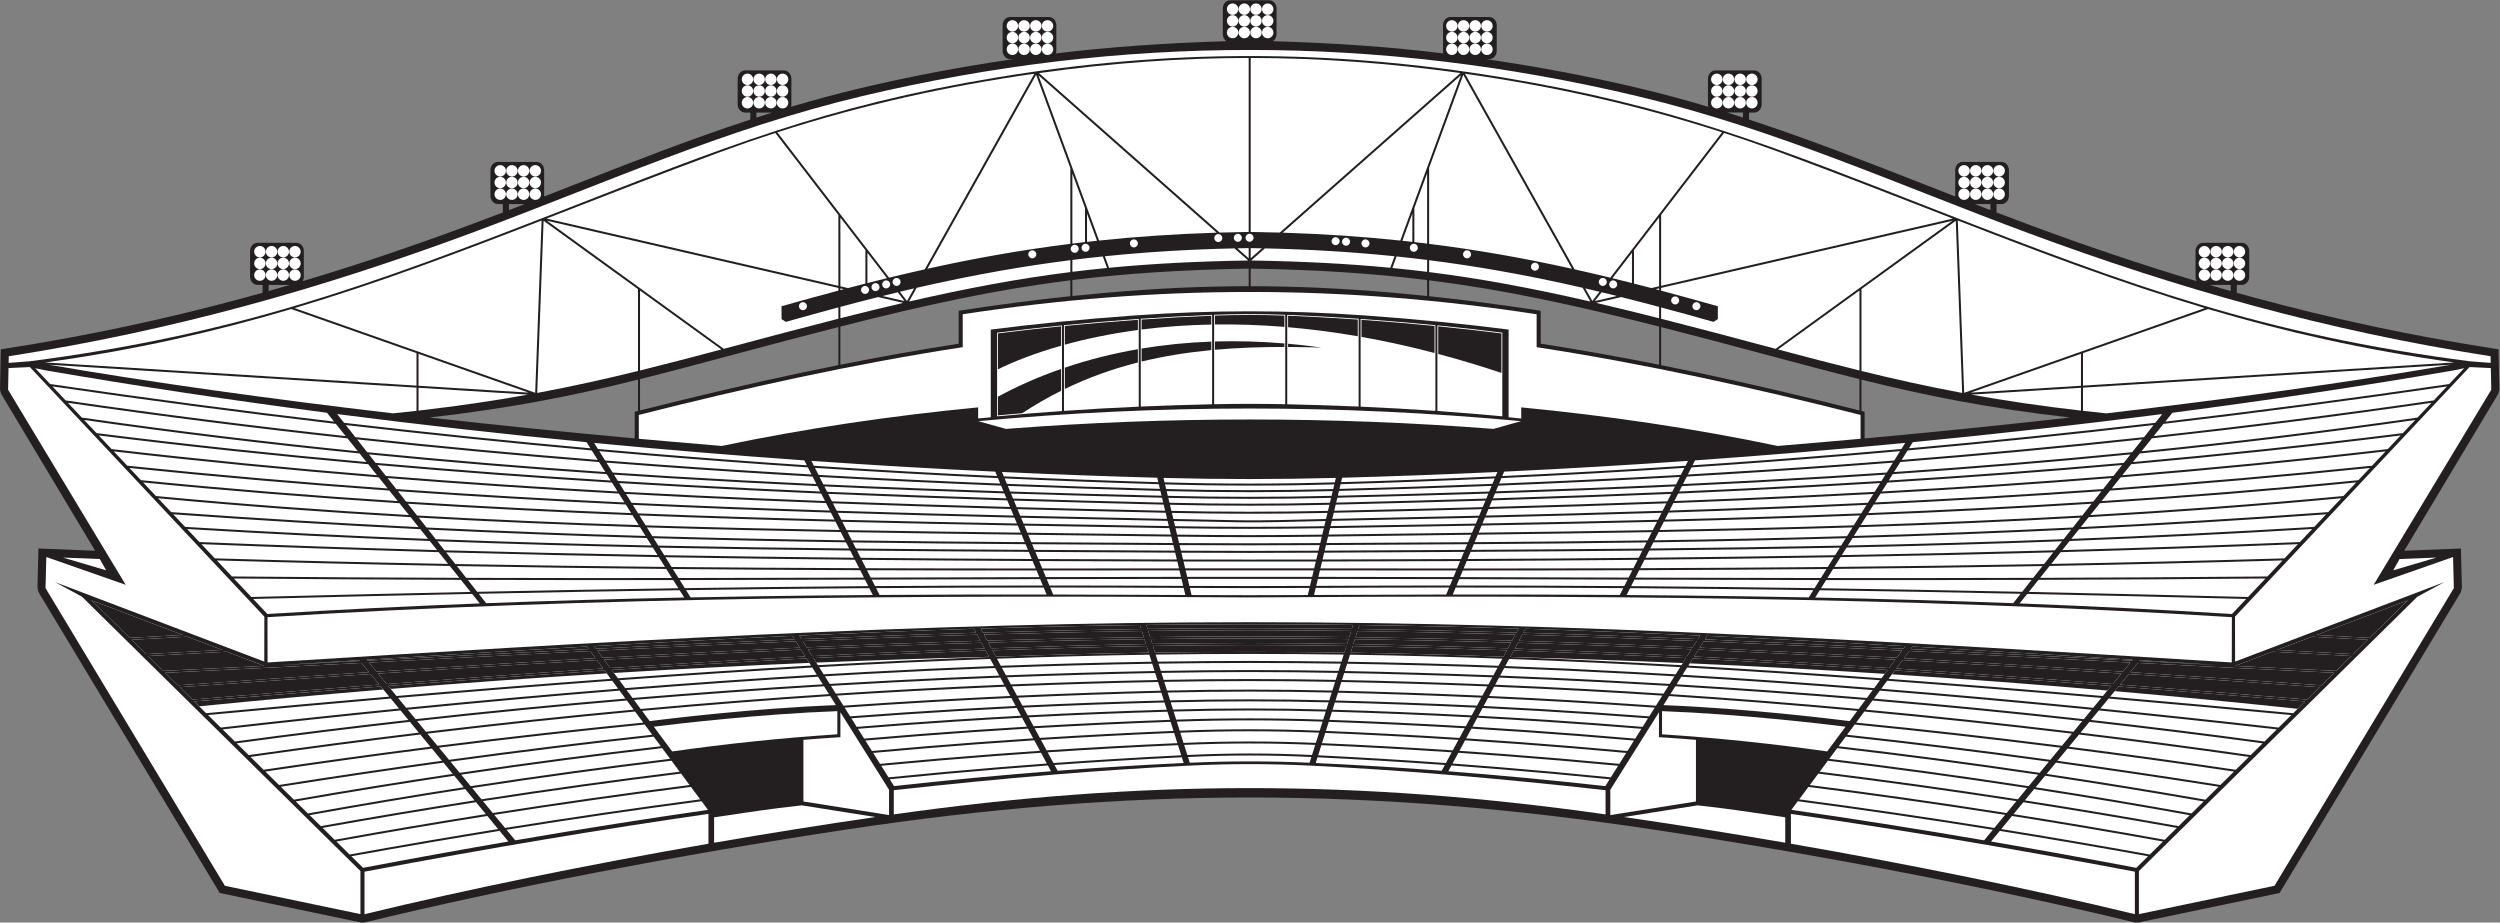 <?xml version="1.0" encoding="UTF-8" standalone="no"?>
<svg
   xmlns:dc="http://purl.org/dc/elements/1.1/"
   xmlns:cc="http://creativecommons.org/ns#"
   xmlns:rdf="http://www.w3.org/1999/02/22-rdf-syntax-ns#"
   xmlns:svg="http://www.w3.org/2000/svg"
   xmlns="http://www.w3.org/2000/svg"
   viewBox="0 0 989.24 365.04"
   height="365.04"
   width="989.24"
   xml:space="preserve"
   id="svg2"
   version="1.1"><rect x="0" y="0" width="989.24" height="365.04" fill="#808080" stroke="none"/><defs
     id="defs6" /><g
     transform="matrix(1.333,0,0,-1.333,0,365.04)"
     id="g10"><g
       transform="scale(0.1)"
       id="g12"><path
         id="path14"
         style="fill:#231f20;fill-opacity:1;fill-rule:evenodd;stroke:none"
         d="m 1478.11,2257.88 h 114.87 c 12.26,0 22.29,-10.94 22.29,-24.32 v -76.51 c 0,-0.62 -0.02,-1.22 -0.06,-1.83 27.14,10.6 54.2,21.22 81.23,31.81 176.2,69.1 350.7,137.52 530.77,196.56 v 20.73 h -15.14 c -12.27,0 -22.29,10.94 -22.29,24.33 v 76.51 c 0,13.38 10.02,24.32 22.29,24.32 h 114.87 c 12.27,0 22.29,-10.94 22.29,-24.32 v -76.51 c 0,-2.49 -0.34,-4.9 -0.99,-7.17 67.4,20.06 135.76,38.59 205.46,55.14 140.3,33.31 290.01,62.44 454.23,86.3 h -9.39 c -12.27,0 -22.29,10.94 -22.29,24.31 v 76.52 c 0,13.38 10.02,24.32 22.29,24.32 h 114.87 c 12.27,0 22.29,-10.94 22.29,-24.32 v -76.52 c 0,-2.55 -0.36,-5.02 -1.04,-7.34 154.84,19.03 327.6,31.16 505.9,36.33 -6.38,4.29 -10.65,11.98 -10.65,20.72 v 76.52 c 0,13.37 10.02,24.31 22.28,24.31 h 114.88 c 12.27,0 22.29,-10.94 22.29,-24.31 v -76.52 c 0,-8.74 -4.28,-16.43 -10.66,-20.72 195.87,-5.93 351.06,-17.3 505.91,-36.33 -0.68,2.32 -1.04,4.79 -1.04,7.34 v 76.52 c 0,13.38 10.02,24.32 22.28,24.32 h 114.88 c 12.26,0 22.29,-10.94 22.29,-24.32 v -76.52 c 0,-13.37 -10.03,-24.31 -22.29,-24.31 h -9.39 c 164.22,-23.86 313.93,-52.99 454.23,-86.3 69.7,-16.55 138.06,-35.08 205.45,-55.14 -0.64,2.27 -0.99,4.68 -0.99,7.17 v 76.51 c 0,13.38 10.03,24.32 22.29,24.32 h 114.88 c 12.25,0 22.28,-10.94 22.28,-24.32 v -76.51 c 0,-13.39 -10.03,-24.33 -22.28,-24.33 h -15.15 v -20.73 c 180.07,-59.04 354.57,-127.46 530.78,-196.56 27.03,-10.59 54.08,-21.21 81.22,-31.81 -0.03,0.61 -0.05,1.21 -0.05,1.83 v 76.51 c 0,13.38 10.02,24.32 22.28,24.32 h 114.88 c 12.26,0 22.29,-10.94 22.29,-24.32 v -76.51 c 0,-13.38 -10.03,-24.33 -22.29,-24.33 h -14.51 v -24.95 c 34.64,-13.24 69.49,-26.41 104.66,-39.43 162.3,-60.15 324.67,-115.18 489.65,-164.51 -2.24,3.8 -3.54,8.3 -3.54,13.12 v 76.51 c 0,13.38 10.03,24.33 22.29,24.33 h 114.87 c 12.27,0 22.3,-10.95 22.3,-24.33 v -76.51 c 0,-13.38 -10.03,-24.32 -22.3,-24.32 h -14.72 v -23.21 c 18.3,-5.11 36.62,-10.16 54.98,-15.14 225.84,-61.15 457.79,-111.51 702.05,-149.58 l 19.94,-3.11 0.4,-20.16 2.04,-99.44 -3.4,-12.81 -278.98,-465.55 143.94,5.74 24.35,0.97 0.61,-24.43 2.35,-92.687 -3.38,-13 -532.42,-883.594 -5.4,-8.953 -10.33,-2.16 L 6347.34,0 6336.78,0.184 C 5917.77,102.012 5399.47,201.766 4908.23,275.848 c -842.5,127.062 -1554.7,127.062 -2397.2,0 C 2019.79,201.766 1501.5,102.012 1082.48,0.184 L 1071.93,0 662.66,85.516 l -10.34,2.16 -5.394,8.953 -532.418,883.594 -3.395,13 2.356,92.687 0.625,24.43 24.344,-0.97 143.941,-5.74 L 3.391,1569.18 0,1581.99 l 2.027,99.44 0.414,20.16 19.93,3.11 c 244.266,38.07 476.219,88.43 702.055,149.58 18.367,4.98 36.687,10.03 54.972,15.14 v 23.21 H 764.68 c -12.262,0 -22.285,10.94 -22.285,24.32 v 76.51 c 0,13.38 10.023,24.33 22.285,24.33 h 114.875 c 12.261,0 22.293,-10.95 22.293,-24.33 v -76.51 c 0,-4.82 -1.313,-9.32 -3.547,-13.12 164.989,49.33 327.349,104.36 489.659,164.51 35.16,13.02 70.01,26.19 104.66,39.43 v 24.95 h -14.51 c -12.27,0 -22.29,10.95 -22.29,24.33 v 76.51 c 0,13.38 10.02,24.32 22.29,24.32 z m 2234.53,-316.73 v -52.2 c 137.3,-0.09 274.66,-6.52 420.95,-19.27 34.28,-2.99 68.53,-6.27 102.75,-9.84 v 47.31 c -158.55,19.63 -325.29,30.59 -523.7,34 z m -6.02,-52.2 v 52.19 c -198.26,-3.4 -364.9,-14.35 -523.35,-33.95 v -47.31 c 34.11,3.55 68.25,6.82 102.4,9.8 146.3,12.75 283.65,19.18 420.95,19.27 z m 535.76,-29.74 v 47.2 c 221.55,-27.77 427.68,-72.55 682.58,-137.41 v -113.2 c -116.81,23.25 -233.99,44.27 -351.45,62.46 v 87.34 10.35 l -10.28,1.57 c -106.66,16.36 -213.63,30.41 -320.85,41.69 z m 1277.33,-246.19 v -92.99 c -156.37,39.58 -313.85,76.94 -472.33,110.58 -38.75,8.22 -77.54,16.23 -116.4,23.99 v 112.86 c 96.54,-24.6 200.06,-52.05 314.1,-82.57 99.07,-26.5 188.25,-50.35 274.63,-71.87 z m 6.03,-94.52 v 93.01 c 193.05,-47.92 372.89,-84.22 618.99,-112.41 -199.87,-22.53 -404.36,-43.31 -609.66,-62.01 v 69.68 9.36 l -9.14,2.33 -0.19,0.04 z m -2348.5,340.75 v 47.21 c -221.59,-27.75 -427.71,-72.53 -682.59,-137.37 v -113.22 c 116.69,23.22 233.76,44.21 351.11,62.39 v 87.34 10.35 l 10.26,1.57 c 106.78,16.38 213.87,30.44 321.22,41.73 z M 1899.9,1613.11 v -92.99 c 156.25,39.54 313.62,76.87 471.98,110.49 38.87,8.25 77.78,16.28 116.74,24.06 v 112.88 c -96.63,-24.62 -200.26,-52.11 -314.44,-82.66 -98.93,-26.46 -188,-50.28 -274.28,-71.78 z m -6.03,-94.52 v 93.01 c -193.18,-47.97 -373.09,-84.3 -619.33,-112.5 199.86,-22.53 404.35,-43.31 609.66,-62.01 v 69.68 9.36 l 9.14,2.33 0.53,0.13 z m 3280.09,870.89 c -15.51,5.03 -31.07,9.97 -46.66,14.84 h 46.66 v -14.84 z m 687.91,-256.76 h 46.69 v -18.01 c -15.6,5.99 -31.17,12 -46.69,18.01 z m 759.91,-258.21 c -21.04,5.94 -42.02,11.99 -62.95,18.12 h 62.95 v -18.12 z M 2245.3,2389.48 c 15.51,5.03 31.07,9.97 46.67,14.84 h -46.67 v -14.84 z m -687.9,-256.76 h -46.7 v -18.01 c 15.61,5.99 31.16,12 46.7,18.01 z M 797.488,1874.51 c 21.035,5.94 42.016,11.99 62.95,18.12 h -62.95 v -18.12 0" /><path
         id="path16"
         style="fill:#ffffff;fill-opacity:1;fill-rule:evenodd;stroke:none"
         d="m 3402.77,883.477 c 204.57,2.648 409.16,2.648 613.73,0 l -3.77,-11.903 c -202.14,2.918 -404.05,2.918 -606.2,0 l -3.76,11.903 z m 602.34,-36.114 5.74,18.223 c -200.89,2.879 -401.54,2.879 -602.44,0 l 5.75,-18.223 c 197.13,2.793 393.81,2.793 590.95,0 z m -6.43,-20.359 4.54,14.383 c -195.88,2.754 -391.3,2.754 -587.17,0 l 4.54,-14.383 c 192.9,3.66 385.18,3.66 578.09,0 z m -8.11,-25.668 6.22,19.687 c -191.65,3.625 -382.67,3.625 -574.32,0 l 6.21,-19.687 c 187.25,2.66 374.65,2.66 561.89,0 z m -8.47,-26.875 6.59,20.891 c -185.98,2.617 -372.13,2.617 -558.12,0 l 6.59,-20.891 c 181.66,2.754 363.29,2.754 544.94,0 z m -8.67,-27.488 6.78,21.504 c -180.4,2.726 -360.76,2.726 -541.16,0 l 6.79,-21.504 c 176.06,3.406 351.52,3.406 527.59,0 z m -8.41,-26.66 6.52,20.671 c -174.8,3.371 -349.01,3.371 -523.82,0 l 6.52,-20.671 c 170.44,3.289 340.35,3.289 510.78,0 z m -10,-31.7 8.12,25.715 c -169.18,3.258 -337.83,3.258 -507.01,0 l 8.12,-25.715 c 163.93,3.848 326.84,3.848 490.77,0 z m -9.15,-29.023 7.27,23.055 c -162.68,3.812 -324.34,3.812 -487.01,0 l 7.27,-23.055 c 157.87,3.926 314.6,3.926 472.47,0 z m -8.62,-27.317 6.73,21.352 c -156.6,3.883 -312.09,3.883 -468.7,0 l 6.74,-21.352 c 152.23,4.29 303,4.29 455.23,0 z m -9.47,-29.988 7.58,24.024 c -150.97,4.23 -300.48,4.23 -451.45,0 l 7.57,-24.024 c 146.27,5.078 290.04,5.078 436.3,0 z m -10.34,-32.781 8.47,26.824 c -145.01,5.02 -287.55,5.02 -432.55,0 l 8.46,-26.824 c 139.68,5.601 275.95,5.601 415.62,0 z m -11.43,-36.262 9.56,30.313 c -138.43,5.535 -273.45,5.535 -411.87,0 l 9.56,-30.313 c 132.16,5.613 260.59,5.613 392.75,0 z m -11.35,-35.949 9.46,30 c -130.89,5.559 -258.08,5.559 -388.98,0 l 9.46,-30 c 124.93,6 245.13,6 370.06,0 z m -7.25,-22.965 5.38,17.027 c -123.66,5.918 -242.66,5.918 -366.31,0 l 5.37,-17.027 c 119.69,5.387 235.88,5.387 355.56,0 z m 2696.35,290.055 -92.47,5.746 -138.33,8.59 -1.94,-2.364 c 76.87,-3.992 154.42,-7.996 232.74,-11.972 z m -237.49,6.203 -22.45,-27.285 c 176.6,-11.66 365.3,-24.637 567.52,-39.09 l 37.7,37.144 c -199.66,9.485 -393.26,19.356 -582.77,29.231 z m -27.16,-33.008 -25.68,-31.23 c 181.41,-13.957 366.14,-28.801 555.05,-44.368 l 37.15,36.594 C 6683.75,713 6495.41,725.938 6319.11,737.578 Z m -30.36,-36.914 -24.79,-30.137 c 173.19,-14.972 354.06,-31.316 543.34,-49.121 l 35.51,34.989 c -188.58,15.539 -372.97,30.343 -554.06,44.269 z m -29.42,-35.773 -24.38,-29.629 C 6406.72,618.105 6582.99,599.289 6764,578.73 l 37.71,37.168 c -188.94,17.743 -369.49,34.063 -542.38,48.993 z m -28.98,-35.223 -23.34,-28.379 c 169.1,-19.035 340.9,-40.285 514.96,-63.953 l 36.5,35.965 c -180.68,20.488 -356.64,39.258 -528.12,56.367 z m -27.9,-33.926 -26.39,-32.07 c 163.66,-19.844 331.93,-41.984 504.96,-66.68 l 35.54,35.012 c -173.77,23.59 -345.28,44.762 -514.11,63.738 z m -30.91,-37.59 -29.84,-36.257 c 159.54,-20.332 324.57,-43.04 495.13,-68.446 l 38.81,38.231 c -172.75,24.617 -340.74,46.691 -504.1,66.472 z m -34.36,-41.757 -29.86,-36.297 c 155.48,-21.512 316.41,-45.352 483.74,-71.739 l 40.4,39.793 c -170.27,25.325 -335.02,47.981 -494.28,68.243 z m -34.34,-41.747 -27.49,-33.429 c 152.81,-22.899 309.88,-48.328 471.37,-76.551 l 39.02,38.449 c -167.02,26.305 -327.68,50.086 -482.9,71.531 z m -31.95,-38.847 -28.2,-34.289 c 150.58,-23.36 304.77,-49.16 462.6,-77.664 l 36.16,35.625 c -161.22,28.144 -318.02,53.496 -470.56,76.328 z m -32.65,-39.688 -27.58,-33.527 c 148.61,-23.152 300.7,-48.574 456.33,-76.461 l 33.06,32.555 c -157.55,28.418 -311.48,54.152 -461.81,77.433 z m -32.02,-38.925 -29.13,-35.422 c 145.99,-23.125 295.55,-48.457 448.81,-76.133 l 35.85,35.316 c -155.36,27.809 -307.18,53.153 -455.53,76.239 z m -33.56,-40.801 -32.02,-38.934 c 142.91,-23.086 289.76,-48.215 440.88,-75.551 l 39.14,38.567 c -152.99,27.597 -302.28,52.84 -448,75.918 z m -36.45,-44.317 -25.96,-31.57 c 137.93,-23.773 281.5,-49.73 431.16,-78.109 l 34.87,34.359 c -150.83,27.246 -297.41,52.313 -440.07,75.32 z m 998.67,475.028 44.7,44.054 c -78.94,4.375 -156.81,8.633 -233.67,12.782 l -110.97,-42.137 c 98.62,-4.969 198.53,-9.883 299.94,-14.699 z m 50.49,49.757 43.1,42.461 c -55.68,3.086 -110.81,6.122 -165.44,9.102 L 6759.8,809.211 c 74.24,-4.016 149.39,-8.125 225.57,-12.356 z m 48.89,48.165 113.01,111.347 -270.36,-102.676 c 51.98,-2.843 104.42,-5.73 157.35,-8.671 z m -703.5,-64.922 c -217.48,13.488 -435.35,26.804 -653.4,39.199 l -5.61,-7.559 c 145.14,-7.371 291.36,-15.05 439.64,-22.832 71.9,-3.777 144.27,-7.578 217.25,-11.386 l 2.12,2.578 z m -663.32,25.828 -15.63,-21.074 c 196.74,-11.219 412.25,-24.454 649.88,-40.086 l 22.2,26.984 c -71.47,3.727 -142.37,7.449 -212.8,11.148 -149.65,7.856 -297.2,15.598 -443.65,23.028 z m -19.93,-26.863 -18.49,-24.934 c 210.45,-13.895 424.09,-29.344 642.46,-46.09 l 25.5,30.996 c -237.52,15.625 -452.86,28.824 -649.47,40.028 z m -22.75,-30.676 -18.51,-24.949 c 200.14,-14.758 411.58,-31.727 635.92,-51.036 l 24.64,29.95 c -218.26,16.722 -431.76,32.16 -642.05,46.035 z m -22.75,-30.664 -17.54,-23.649 c 202.76,-16.301 412.25,-35.148 628.92,-56.66 l 24.15,29.352 c -224.21,19.289 -435.5,36.222 -635.53,50.957 z m -21.76,-29.344 -17.54,-23.633 c 202.84,-17.16 410.75,-37.371 622.93,-61.066 l 23.15,28.136 c -216.54,21.477 -425.91,40.293 -628.54,56.563 z m -21.75,-29.305 -20.08,-27.082 c 197.8,-18.359 403.17,-40.097 616.42,-65.75 l 26.25,31.891 c -212.07,23.644 -419.87,43.808 -622.59,60.941 z m -24.28,-32.738 -24.41,-32.91 c 193.65,-19.11 397.24,-41.824 610.78,-68.836 l 29.71,36.121 c -213.13,25.605 -418.4,47.305 -616.08,65.625 z m -28.59,-38.551 -22.52,-30.344 c 192.67,-20.929 392.98,-45.558 603.26,-74.464 l 29.68,36.105 c -213.41,26.961 -416.9,49.637 -610.42,68.703 z m -26.67,-35.941 -21.19,-28.563 c 191.39,-22.129 390.17,-48.215 596.8,-78.945 l 27.31,33.191 c -210.14,28.852 -410.35,53.438 -602.92,74.317 z m -25.33,-34.149 -23.53,-31.718 c 190.72,-22.989 387.99,-49.875 591.88,-81.27 l 28.13,34.199 c -206.52,30.676 -405.21,56.719 -596.48,78.789 z m -27.66,-37.285 -24.29,-32.742 c 189.7,-23.41 385.74,-50.531 588.29,-81.867 l 27.57,33.504 c -203.78,31.34 -400.95,58.164 -591.57,81.105 z m -28.41,-38.301 -25.2,-33.976 c 188.14,-23.844 382.7,-51.383 584.09,-83.094 l 29.09,35.359 c -202.44,31.282 -398.39,58.352 -587.98,81.711 z m -29.31,-39.523 -27.41,-36.953 c 185.97,-24.539 378.71,-52.672 579.19,-84.863 l 31.98,38.878 c -201.27,31.649 -395.72,59.141 -583.76,82.938 z m -31.52,-42.481 -19.04,-25.683 c 179.41,-25.77 369.65,-55.703 572.11,-90.41 l 25.81,31.379 c -200.36,32.129 -393,60.226 -578.88,84.714 z m 319.08,460.411 c -196.06,11.093 -392.27,21.425 -588.49,30.433 l -6.53,-10.383 c 196.11,-8.32 391.74,-17.734 589.32,-27.734 l 5.7,7.684 z m -598.71,14.191 -11.76,-18.684 c 175.19,-7.878 368.64,-17.691 584.91,-29.949 l 15.55,20.957 c -197.35,9.981 -392.78,19.375 -588.7,27.676 z m -15.44,-24.539 -12.86,-20.434 46.51,-2.441 c 175.82,-9.332 352.92,-19.969 532.31,-31.746 l 18.35,24.738 c -216.06,12.223 -409.32,22.02 -584.31,29.883 z m -16.53,-26.273 -13.32,-21.149 C 5192.46,752.344 5382.95,739.805 5584.95,725 l 18.4,24.793 c -178.07,11.672 -353.87,22.219 -528.34,31.496 -16.64,0.879 -33.26,1.758 -49.88,2.606 z m -16.98,-26.973 -13.46,-21.383 c 183.53,-10.949 372.92,-24.172 568.58,-39.769 l 17.44,23.519 c -201.79,14.762 -392.07,27.262 -572.56,37.633 z m -17.11,-27.195 -14.22,-22.598 c 183.13,-11.016 371.62,-24.422 564.76,-40.594 l 17.46,23.531 c -195.45,15.559 -384.66,28.75 -568,39.661 z m -17.88,-28.399 -14.64,-23.262 c 179.21,-11.816 365.42,-26.355 558.88,-44.14 l 19.96,26.914 c -192.95,16.121 -381.25,29.5 -564.2,40.488 z m -18.28,-29.055 -16.95,-26.933 c 245.3,-9.324 503.53,-41.129 552.77,-47.391 l 22.5,30.321 c -193.28,17.726 -379.29,32.23 -558.32,44.003 z m 91.72,179.622 c -172.8,7.851 -345.61,14.668 -518.31,20.066 l -6.36,-11.738 c 174.21,-5.184 346.37,-11.559 518.1,-18.778 l 6.57,10.45 z m -527.88,2.402 -9.7,-17.949 c 153.96,-4.621 323.77,-10.848 515.6,-19.387 l 11.72,18.617 c -171.57,7.195 -343.57,13.551 -517.62,18.719 z m -12.91,-23.867 -9.29,-17.176 c 170.02,-6.133 340.26,-13.664 511.63,-22.453 l 12.78,20.301 c -191.68,8.519 -361.29,14.718 -515.12,19.328 z m -12.5,-23.086 -10.32,-19.082 c 81.21,-3.086 164.43,-6.672 249.9,-10.762 83.9,-4.023 169.94,-8.543 258.35,-13.574 l 13.23,21.035 c -171.21,8.769 -341.29,16.281 -511.16,22.383 z m -13.51,-24.992 -11.36,-20.965 c 123.67,-4.707 250.13,-10.539 379.56,-17.52 41.73,-2.246 83.78,-4.629 126.13,-7.117 l 13.45,21.355 c -87.22,4.95 -172.14,9.403 -254.97,13.391 -86.48,4.137 -170.68,7.754 -252.81,10.856 z m -14.55,-26.864 -12.16,-22.461 c 102.47,-3.976 207.09,-8.672 313.71,-14.172 62.47,-3.21 125.64,-6.718 189.47,-10.496 l 14.21,22.579 c -41.22,2.421 -82.16,4.734 -122.79,6.921 -130.43,7.043 -257.87,12.895 -382.44,17.629 z m -15.35,-28.359 -11.45,-21.152 c 86.85,-3.602 175.55,-7.793 266.12,-12.684 76.48,-4.125 154.3,-8.742 233.48,-13.891 l 14.56,23.145 c -62.68,3.711 -124.74,7.141 -186.13,10.305 -107.61,5.546 -213.19,10.273 -316.58,14.277 z m -14.63,-27.043 -14.94,-27.578 c 154.71,-7.11 319.83,-16.485 495.24,-28.817 l 18.83,29.922 c -78.03,5.059 -154.74,9.598 -230.13,13.672 -91.58,4.942 -181.24,9.18 -269,12.801 z m -18.11,-33.457 -12.9,-23.816 c 108.31,-5.293 217.79,-11.622 329.05,-19.122 53.66,-3.625 107.75,-7.511 162.32,-11.687 l 16.3,25.914 c -175.26,12.297 -340.21,21.625 -494.77,28.711 z m -16.07,-29.695 -12.5,-23.079 c 66.46,-3.562 134,-7.558 202.67,-12.05 92.83,-6.075 187.72,-13.035 284.74,-20.996 l 15.99,25.421 c -53.47,4.094 -106.47,7.899 -159.09,11.446 -112.2,7.57 -222.61,13.933 -331.81,19.258 z M 4385.42,608 4371.03,581.418 c 52.58,-3.137 105.78,-6.555 159.65,-10.254 105.29,-7.246 213.06,-15.625 323.34,-25.266 l 18.36,29.168 c -95.88,7.844 -189.69,14.727 -281.49,20.727 -69.64,4.559 -138.12,8.602 -205.47,12.207 z m -17.55,-32.434 -15.63,-28.878 c 55.33,-3.594 111.33,-7.477 168.05,-11.696 101.32,-7.539 204.85,-16.113 310.61,-25.832 l 19.51,31.008 c -109.15,9.52 -215.87,17.809 -320.14,24.977 -54.8,3.773 -108.94,7.238 -162.4,10.421 z m -18.79,-34.718 -16.84,-31.121 c 43.67,-2.961 87.73,-6.114 132.21,-9.465 111.54,-8.418 225.65,-18.133 342.44,-29.258 l 20.41,32.434 c -104.66,9.601 -207.13,18.085 -307.44,25.535 -57.64,4.289 -114.56,8.242 -170.78,11.875 z m -20,-36.942 -17.27,-31.914 c 44.48,-3.262 89.32,-6.73 134.56,-10.418 109.43,-8.906 221.11,-19.082 335.3,-30.636 l 21.62,34.363 c -115.68,10.996 -228.74,20.609 -339.29,28.949 -45.39,3.434 -90.36,6.637 -134.92,9.656 z m -20.42,-37.726 -9.28,-17.157 c 146.22,-11.347 300.99,-25.793 465.95,-44.043 l 12.76,20.266 c -113.11,11.422 -223.75,21.492 -332.2,30.32 -46.13,3.762 -91.87,7.293 -137.23,10.614 z m 199.44,406.406 c -157.69,4.836 -315.3,8.477 -472.74,10.637 l -3.77,-11.934 c 159.13,-2.394 315.47,-5.965 470.13,-10.48 l 6.38,11.777 z m -478.4,-7.285 -5.76,-18.203 c 141.05,-2.059 293.1,-5.118 464.86,-10.157 l 9.72,17.942 c -154.23,4.492 -310.14,8.047 -468.82,10.418 z m -7.66,-24.176 -4.58,-14.484 c 153.25,-3 306.01,-7.266 458.91,-12.668 l 9.23,17.05 c -171.23,5.012 -322.85,8.051 -463.56,10.102 z m -6.47,-20.461 -6.21,-19.601 c 144.58,-2.196 295.21,-6.172 453.5,-12.051 l 10.32,19.043 c -152.48,5.383 -304.8,9.621 -457.61,12.609 z m -8.11,-25.598 -6.61,-20.898 c 145.04,-2.332 294.1,-6.328 447.47,-12.031 l 11.35,20.98 c -157.82,5.84 -308.03,9.781 -452.21,11.949 z m -8.5,-26.882 -6.84,-21.582 c 141.86,-2.852 288.97,-7.032 440.86,-12.805 l 12.15,22.445 c -152.92,5.66 -301.54,9.629 -446.17,11.942 z m -8.73,-27.567 -6.55,-20.676 c 139.5,-2.812 284.32,-7.07 434.68,-13.144 l 11.43,21.101 c -151.44,5.735 -298.12,9.887 -439.56,12.719 z m -8.43,-26.652 -8.17,-25.801 c 132.05,-3.223 274.29,-7.91 426.66,-14.754 l 14.89,27.5 c -149.93,6.031 -294.31,10.262 -433.38,13.055 z m -10.06,-31.766 -7.31,-23.07 c 138.87,-3.574 278.37,-8.59 419.83,-15.359 l 12.85,23.757 c -151.9,6.809 -293.71,11.477 -425.37,14.672 z m -9.19,-29.035 -6.79,-21.426 c 132.75,-3.879 270.29,-9.336 412.88,-16.816 l 12.43,22.976 c -141,6.723 -280.08,11.7 -418.52,15.266 z m -8.67,-27.394 -7.64,-24.129 c 130.41,-4.661 265.37,-10.887 404.89,-19.063 l 14.33,26.485 c -142.15,7.433 -279.26,12.859 -411.58,16.707 z m -9.52,-30.086 -8.53,-26.926 c 128.09,-5.274 260.26,-12.11 396.56,-20.797 l 15.58,28.777 c -139.08,8.114 -273.61,14.317 -403.61,18.946 z m -10.4,-32.871 -9.62,-30.36 c 125.77,-5.492 255.07,-12.539 388.08,-21.398 l 16.82,31.074 c -135.88,8.633 -267.62,15.437 -395.28,20.684 z m -11.5,-36.309 -9.52,-30.086 c 123.64,-6.078 249.86,-13.672 379.11,-22.992 l 17.22,31.797 c -132.58,8.812 -261.45,15.82 -386.81,21.281 z m -11.41,-36.027 -5.37,-16.981 c 118.54,-5.508 242.81,-12.98 373.99,-22.957 l 9.24,17.066 c -128.82,9.278 -254.61,16.829 -377.86,22.872 z m -3075.546,273.906 92.476,5.746 138.32,8.59 1.95,-2.364 c -76.879,-3.992 -154.422,-7.996 -232.746,-11.972 z m 237.496,6.203 22.44,-27.285 c -176.6,-11.66 -365.299,-24.637 -567.518,-39.09 l -37.703,37.144 c 199.668,9.485 393.265,19.356 582.781,29.231 z m 27.15,-33.008 25.69,-31.23 C 944.418,692.391 759.691,677.547 570.781,661.98 l -37.144,36.594 C 735.508,713 923.852,725.938 1100.15,737.578 Z m 30.36,-36.914 24.79,-30.137 C 982.117,655.555 801.25,639.211 611.965,621.406 l -35.516,34.989 c 188.586,15.539 372.977,30.343 554.061,44.269 z m 29.43,-35.773 24.37,-29.629 C 1012.55,618.105 836.273,599.289 655.273,578.73 l -37.714,37.168 c 188.933,17.743 369.488,34.063 542.381,48.993 z m 28.97,-35.223 23.35,-28.379 C 1043.15,582.254 871.352,561.004 697.289,537.336 l -36.496,35.965 c 180.687,20.488 356.647,39.258 528.117,56.367 z m 27.9,-33.926 26.39,-32.07 C 1079.54,543.828 911.277,521.688 738.238,496.992 l -35.531,35.012 c 173.777,23.59 345.283,44.762 514.103,63.738 z m 30.92,-37.59 29.83,-36.257 C 1118.02,501.563 952.992,478.855 782.434,453.449 l -38.801,38.231 c 172.738,24.617 340.727,46.691 504.097,66.472 z m 34.36,-41.757 29.85,-36.297 C 1156.46,458.586 995.531,434.746 828.199,408.359 l -40.386,39.793 c 170.253,25.325 335.017,47.981 494.277,68.243 z m 34.33,-41.747 27.5,-33.429 C 1191.11,418.32 1034.05,392.891 872.551,364.668 l -39.028,38.449 c 167.027,26.305 327.687,50.086 482.897,71.531 z m 31.96,-38.847 28.2,-34.289 C 1226,378.152 1071.8,352.352 913.98,323.848 l -36.164,35.625 c 161.214,28.144 318.024,53.496 470.564,76.328 z m 32.64,-39.688 27.59,-33.527 c -148.62,-23.152 -300.7,-48.574 -456.34,-76.461 l -33.051,32.555 c 157.541,28.418 311.471,54.152 461.801,77.433 z m 32.02,-38.925 29.13,-35.422 C 1296.19,298.641 1146.63,273.309 993.363,245.633 l -35.843,35.316 c 155.36,27.809 307.18,53.153 455.52,76.239 z m 33.57,-40.801 32.02,-38.934 c -142.92,-23.086 -289.77,-48.215 -440.89,-75.551 l -39.131,38.567 c 152.991,27.597 302.271,52.84 448.001,75.918 z m 36.44,-44.317 25.97,-31.57 c -137.93,-23.773 -281.5,-49.73 -431.16,-78.109 l -34.88,34.359 c 150.83,27.246 297.41,52.313 440.07,75.32 z M 484.391,747.098 439.68,791.152 c 78.941,4.375 156.812,8.633 233.679,12.782 l 110.965,-42.137 c -98.621,-4.969 -198.527,-9.883 -299.933,-14.699 z m -50.504,49.757 -43.09,42.461 c 55.68,3.086 110.808,6.122 165.437,9.102 L 659.465,809.211 C 585.234,805.195 510.066,801.086 433.887,796.855 Z M 385,845.02 271.988,956.367 542.355,853.691 C 490.375,850.848 437.934,847.961 385,845.02 Z m 703.51,-64.922 c 217.47,13.488 435.34,26.804 653.39,39.199 l 5.62,-7.559 c -145.14,-7.371 -291.36,-15.05 -439.65,-22.832 -71.89,-3.777 -144.27,-7.578 -217.24,-11.386 l -2.12,2.578 z m 663.31,25.828 15.64,-21.074 C 1570.72,773.633 1355.2,760.398 1117.57,744.766 l -22.19,26.984 c 71.47,3.727 142.36,7.449 212.8,11.148 149.65,7.856 297.2,15.598 443.64,23.028 z m 19.93,-26.863 18.49,-24.934 c -210.45,-13.895 -424.09,-29.344 -642.46,-46.09 l -25.5,30.996 c 237.52,15.625 452.86,28.824 649.47,40.028 z m 22.76,-30.676 18.5,-24.949 C 1612.88,708.68 1401.44,691.711 1177.09,672.402 l -24.63,29.95 c 218.25,16.722 431.75,32.16 642.05,46.035 z m 22.74,-30.664 17.55,-23.649 c -202.76,-16.301 -412.26,-35.148 -628.92,-56.66 l -24.15,29.352 c 224.2,19.289 435.5,36.222 635.52,50.957 z m 21.77,-29.344 17.53,-23.633 C 1653.71,647.586 1445.8,627.375 1233.62,603.68 l -23.14,28.136 c 216.54,21.477 425.9,40.293 628.54,56.563 z m 21.75,-29.305 20.08,-27.082 c -197.81,-18.359 -403.18,-40.097 -616.43,-65.75 l -26.24,31.891 c 212.07,23.644 419.86,43.808 622.59,60.941 z m 24.27,-32.738 24.41,-32.91 C 1715.8,574.316 1512.21,551.602 1298.68,524.59 l -29.72,36.121 c 213.14,25.605 418.4,47.305 616.08,65.625 z m 28.6,-38.551 22.51,-30.344 C 1743.48,536.512 1543.18,511.883 1332.9,482.977 l -29.7,36.105 c 213.43,26.961 416.91,49.637 610.44,68.703 z m 26.66,-35.941 21.19,-28.563 c -191.38,-22.129 -390.17,-48.215 -596.8,-78.945 l -27.31,33.191 c 210.15,28.852 410.35,53.438 602.92,74.317 z m 25.33,-34.149 23.53,-31.718 c -190.72,-22.989 -387.98,-49.875 -591.88,-81.27 l -28.12,34.199 c 206.52,30.676 405.2,56.719 596.47,78.789 z m 27.66,-37.285 24.29,-32.742 c -189.69,-23.41 -385.73,-50.531 -588.29,-81.867 l -27.57,33.504 c 203.79,31.34 400.95,58.164 591.57,81.105 z m 28.41,-38.301 25.2,-33.976 C 1858.76,384.289 1664.2,356.75 1462.82,325.039 l -29.09,35.359 c 202.44,31.282 398.38,58.352 587.97,81.711 z m 29.32,-39.523 27.41,-36.953 c -185.98,-24.539 -378.71,-52.672 -579.2,-84.863 l -31.97,38.878 c 201.26,31.649 395.71,59.141 583.76,82.938 z m 31.52,-42.481 19.04,-25.683 c -179.42,-25.77 -369.65,-55.703 -572.12,-90.41 l -25.8,31.379 c 200.36,32.129 393,60.226 578.88,84.714 z m -319.09,460.411 c 196.07,11.093 392.28,21.425 588.49,30.433 l 6.53,-10.383 c -196.11,-8.32 -391.74,-17.734 -589.31,-27.734 l -5.71,7.684 z m 598.71,14.191 11.76,-18.684 C 2198.73,808.145 2005.28,798.332 1789,786.074 l -15.54,20.957 c 197.36,9.981 392.79,19.375 588.7,27.676 z m 15.45,-24.539 12.86,-20.434 -46.51,-2.441 c -175.82,-9.332 -352.94,-19.969 -532.31,-31.746 l -18.35,24.738 c 216.06,12.223 409.31,22.02 584.31,29.883 z m 16.53,-26.273 13.32,-21.149 C 2226.8,752.344 2036.31,739.805 1834.31,725 l -18.4,24.793 c 178.07,11.672 353.86,22.219 528.35,31.496 16.63,0.879 33.26,1.758 49.88,2.606 z m 16.97,-26.973 13.46,-21.383 C 2241.05,724.59 2051.66,711.367 1856,695.77 l -17.45,23.519 c 201.8,14.762 392.08,27.262 572.56,37.633 z m 17.12,-27.195 14.22,-22.598 c -183.13,-11.016 -371.63,-24.422 -564.77,-40.594 l -17.46,23.531 c 195.46,15.559 384.67,28.75 568.01,39.661 z m 17.88,-28.399 14.63,-23.262 c -179.2,-11.816 -365.41,-26.355 -558.88,-44.14 l -19.96,26.914 c 192.96,16.121 381.25,29.5 564.21,40.488 z m 18.28,-29.055 16.95,-26.933 c -245.32,-9.324 -503.54,-41.129 -552.78,-47.391 l -22.5,30.321 c 193.29,17.726 379.3,32.23 558.33,44.003 z m -91.73,179.622 c 172.81,7.851 345.61,14.668 518.32,20.066 l 6.36,-11.738 c -174.23,-5.184 -346.38,-11.559 -518.11,-18.778 l -6.57,10.45 z m 527.88,2.402 9.71,-17.949 C 2756.29,831.727 2586.48,825.5 2394.64,816.961 l -11.71,18.617 c 171.56,7.195 343.56,13.551 517.61,18.719 z m 12.92,-23.867 9.29,-17.176 c -170.02,-6.133 -340.27,-13.664 -511.64,-22.453 l -12.77,20.301 c 191.68,8.519 361.29,14.718 515.12,19.328 z m 12.49,-23.086 10.33,-19.082 c -81.22,-3.086 -164.44,-6.672 -249.9,-10.762 -83.9,-4.023 -169.95,-8.543 -258.35,-13.574 l -13.24,21.035 c 171.21,8.769 341.3,16.281 511.16,22.383 z m 13.52,-24.992 11.35,-20.965 c -123.67,-4.707 -250.13,-10.539 -379.55,-17.52 -41.73,-2.246 -83.79,-4.629 -126.14,-7.117 l -13.44,21.355 c 87.22,4.95 172.14,9.403 254.97,13.391 86.48,4.137 170.68,7.754 252.81,10.856 z m 14.55,-26.864 12.15,-22.461 c -102.46,-3.976 -207.08,-8.672 -313.71,-14.172 -62.46,-3.21 -125.64,-6.718 -189.46,-10.496 l -14.21,22.579 c 41.22,2.421 82.16,4.734 122.79,6.921 130.43,7.043 257.86,12.895 382.44,17.629 z m 15.34,-28.359 11.46,-21.152 c -86.86,-3.602 -175.55,-7.793 -266.13,-12.684 -76.47,-4.125 -154.3,-8.742 -233.48,-13.891 l -14.55,23.145 c 62.68,3.711 124.73,7.141 186.11,10.305 107.63,5.546 213.21,10.273 316.59,14.277 z m 14.64,-27.043 14.93,-27.578 c -154.71,-7.11 -319.83,-16.485 -495.24,-28.817 l -18.83,29.922 c 78.03,5.059 154.75,9.598 230.14,13.672 91.58,4.942 181.23,9.18 269,12.801 z m 18.11,-33.457 12.89,-23.816 c -108.3,-5.293 -217.79,-11.622 -329.04,-19.122 -53.67,-3.625 -107.76,-7.511 -162.32,-11.687 l -16.31,25.914 c 175.27,12.297 340.21,21.625 494.78,28.711 z m 16.07,-29.695 12.49,-23.079 c -66.46,-3.562 -133.99,-7.558 -202.67,-12.05 -92.83,-6.075 -187.72,-13.035 -284.73,-20.996 l -16,25.421 c 53.47,4.094 106.48,7.899 159.09,11.446 112.21,7.57 222.62,13.933 331.82,19.258 z m 15.66,-28.934 14.39,-26.582 c -52.57,-3.137 -105.78,-6.555 -159.64,-10.254 -105.29,-7.246 -213.07,-15.625 -323.34,-25.266 l -18.36,29.168 c 95.88,7.844 189.69,14.727 281.49,20.727 69.64,4.559 138.1,8.602 205.46,12.207 z m 17.55,-32.434 15.64,-28.878 c -55.33,-3.594 -111.35,-7.477 -168.05,-11.696 -101.32,-7.539 -204.85,-16.113 -310.61,-25.832 l -19.52,31.008 c 109.16,9.52 215.87,17.809 320.14,24.977 54.81,3.773 108.94,7.238 162.4,10.421 z m 18.8,-34.718 16.84,-31.121 c -43.67,-2.961 -87.73,-6.114 -132.22,-9.465 -111.53,-8.418 -225.64,-18.133 -342.43,-29.258 l -20.41,32.434 c 104.65,9.601 207.12,18.085 307.44,25.535 57.64,4.289 114.55,8.242 170.78,11.875 z m 19.99,-36.942 17.27,-31.914 c -44.48,-3.262 -89.32,-6.73 -134.55,-10.418 -109.44,-8.906 -221.12,-19.082 -335.31,-30.636 l -21.62,34.363 c 115.69,10.996 228.75,20.609 339.29,28.949 45.4,3.434 90.37,6.637 134.92,9.656 z m 20.42,-37.726 9.29,-17.157 c -146.22,-11.347 -301,-25.793 -465.96,-44.043 l -12.75,20.266 c 113.1,11.422 223.75,21.492 332.19,30.32 46.14,3.762 91.87,7.293 137.23,10.614 z m -199.43,406.406 c 157.68,4.836 315.29,8.477 472.72,10.637 l 3.79,-11.934 c -159.14,-2.394 -315.48,-5.965 -470.14,-10.48 l -6.37,11.777 z m 478.4,-7.285 5.76,-18.203 c -141.05,-2.059 -293.11,-5.118 -464.87,-10.157 l -9.71,17.942 c 154.23,4.492 310.13,8.047 468.82,10.418 z m 7.66,-24.176 4.58,-14.484 c -153.26,-3 -306.01,-7.266 -458.92,-12.668 l -9.22,17.05 c 171.23,5.012 322.85,8.051 463.56,10.102 z m 6.47,-20.461 6.2,-19.601 c -144.57,-2.196 -295.2,-6.172 -453.5,-12.051 l -10.31,19.043 c 152.47,5.383 304.79,9.621 457.61,12.609 z m 8.1,-25.598 6.62,-20.898 c -145.04,-2.332 -294.11,-6.328 -447.47,-12.031 l -11.36,20.98 c 157.83,5.84 308.03,9.781 452.21,11.949 z m 8.51,-26.882 6.83,-21.582 c -141.85,-2.852 -288.96,-7.032 -440.85,-12.805 l -12.15,22.445 c 152.91,5.66 301.54,9.629 446.17,11.942 z m 8.72,-27.567 6.55,-20.676 c -139.49,-2.812 -284.31,-7.07 -434.68,-13.144 l -11.42,21.101 c 151.44,5.735 298.12,9.887 439.55,12.719 z m 8.44,-26.652 8.17,-25.801 c -132.05,-3.223 -274.29,-7.91 -426.66,-14.754 l -14.89,27.5 c 149.91,6.031 294.3,10.262 433.38,13.055 z m 10.06,-31.766 7.3,-23.07 c -138.87,-3.574 -278.37,-8.59 -419.82,-15.359 l -12.86,23.757 c 151.91,6.809 293.71,11.477 425.38,14.672 z m 9.19,-29.035 6.78,-21.426 c -132.74,-3.879 -270.28,-9.336 -412.87,-16.816 l -12.44,22.976 c 141.01,6.723 280.09,11.7 418.53,15.266 z m 8.67,-27.394 7.63,-24.129 c -130.41,-4.661 -265.36,-10.887 -404.89,-19.063 l -14.33,26.485 c 142.15,7.433 279.26,12.859 411.59,16.707 z m 9.52,-30.086 8.52,-26.926 c -128.08,-5.274 -260.25,-12.11 -396.56,-20.797 l -15.58,28.777 c 139.08,8.114 273.62,14.317 403.62,18.946 z m 10.4,-32.871 9.62,-30.36 c -125.77,-5.492 -255.07,-12.539 -388.08,-21.398 l -16.83,31.074 c 135.88,8.633 267.62,15.437 395.29,20.684 z m 11.5,-36.309 9.52,-30.086 C 3382.68,490.34 3256.46,482.746 3127.21,473.426 L 3110,505.223 c 132.58,8.812 261.44,15.82 386.81,21.281 z m 11.4,-36.027 5.38,-16.981 c -118.55,-5.508 -242.82,-12.98 -373.99,-22.957 l -9.24,17.066 c 128.82,9.278 254.6,16.829 377.85,22.872 v 0" /><path
         id="path18"
         style="fill:#ffffff;fill-opacity:1;fill-rule:evenodd;stroke:none"
         d="m 104.441,1645.55 32.008,-6.71 c 272.024,-46.83 551.102,-88.71 834.125,-125.61 l 21.102,-26.33 c -278.442,32.79 -558.871,69.94 -842.774,111.6 l -44.461,47.05 z m 7210.379,0 -32.01,-6.71 c -272.02,-46.83 -551.09,-88.71 -834.13,-125.61 l -21.09,-26.33 c 278.43,32.79 558.87,69.94 842.77,111.6 l 44.46,47.05 z m -892.6,-165.35 -29.06,-36.27 c 274.69,30.13 551.31,65.2 831.28,105.95 l 39.25,41.55 c -283.46,-41.52 -563.46,-78.55 -841.47,-111.23 z m -34.39,-42.91 -30.7,-38.31 c 270.74,27.3 543.34,60.16 819.16,99.94 l 41.48,43.91 c -279.49,-40.6 -555.67,-75.54 -829.94,-105.54 z m -35.97,-44.9 -20.4,-25.46 c 263.74,23.69 530.25,51.95 801.27,85.87 l 36.9,39.07 c -275.33,-39.6 -547.48,-72.3 -817.77,-99.48 z m -25.62,-31.96 -26.08,-32.55 c 259.36,21.09 521.41,46.53 787.78,77.51 l 38.3,40.54 c -270.6,-33.78 -536.68,-61.91 -800,-85.5 z m -31.27,-39.01 -26.33,-32.87 c 252.9,18.16 509.76,40.28 772.74,67.54 l 40.12,42.48 c -265.91,-30.82 -527.54,-56.15 -786.53,-77.15 z m -31.45,-39.26 -24.96,-31.14 c 251.25,16.19 504.95,36.45 762.22,62.11 l 34.26,36.25 c -262.54,-27.13 -518.99,-49.16 -771.52,-67.22 z m -30.04,-37.48 -28.12,-35.09 c 246.46,14.13 496.2,32.44 750.96,56.47 l 38.17,40.4 c -256.86,-25.52 -510.15,-45.68 -761.01,-61.78 z m -33.18,-41.4 -23.63,-29.49 c 234.01,11.47 478.6,26 734.47,44.45 l 38.92,41.19 c -254.34,-23.9 -503.68,-42.09 -749.76,-56.15 z m -28.66,-35.77 -23.01,-28.72 c 232.83,8.96 472.29,20.57 721.17,35.68 l 35.22,37.29 c -255.48,-18.36 -499.69,-32.83 -733.38,-44.25 z m -28,-34.94 -21.67,-27.03 c 228.47,6.37 462.69,14.21 705.26,23.86 l 36.53,38.68 c -248.47,-15.05 -487.59,-26.6 -720.12,-35.51 z m -26.59,-33.19 -27.92,-34.83 c 226.01,4.16 456.32,9.55 692.41,16.49 l 39.78,42.1 c -242.2,-9.6 -476.09,-17.41 -704.27,-23.76 z m -32.82,-40.94 -28.22,-35.23 c 215.45,0.7 439.22,1.96 674.73,4.06 l 44.96,47.59 c -235.75,-6.91 -465.75,-12.28 -691.47,-16.42 z m -33.06,-41.25 -28.7,-35.823 c 203.58,-4.219 419.2,-9.207 650.72,-15.019 l 51.82,54.852 c -235.15,-2.08 -458.64,-3.34 -673.84,-4.01 z m -33.44,-41.741 -22.62,-28.222 c 209.97,-8.059 420.06,-18.34 630.39,-31.368 l 42.14,44.618 c -231.21,5.8 -446.57,10.773 -649.91,14.972 z m 400.69,533.851 c -244.54,-31.55 -491.96,-59.35 -740.27,-83.41 l -11.42,-18.17 c 242.94,21.92 486.38,47.13 731.31,75.71 l 20.38,25.87 z m -755.72,-108 -17.62,-28.03 c 238.98,19.07 478.44,41.4 719.37,67.53 l 28.32,35.95 c -244.52,-28.48 -487.54,-53.6 -730.07,-75.45 z m -21.61,-34.39 -18.64,-29.64 c 234.82,16.04 470.14,35.37 706.86,58.92 l 29.92,37.99 c -240.5,-26.03 -479.56,-48.28 -718.14,-67.27 z m -22.61,-35.95 -11.85,-18.84 c 231.24,14.4 463.41,31.61 697.72,52.39 l 19.77,25.12 c -236.29,-23.45 -471.2,-42.69 -705.64,-58.67 z m -15.79,-25.12 -16.53,-26.3 c 227.91,12.55 456.74,27.67 687.64,46.2 l 25.43,32.29 c -233.92,-20.69 -465.69,-37.85 -696.54,-52.19 z m -20.46,-32.54 -16.55,-26.34 c 223.71,10.64 448.97,23.61 677.38,39.78 l 25.66,32.56 c -230.49,-18.44 -458.93,-33.5 -686.49,-46 z m -20.45,-32.54 -15.96,-25.38 c 221.23,8.81 443.59,19.84 667.86,34.06 l 24.35,30.91 c -228.02,-16.08 -452.89,-28.99 -676.25,-39.59 z m -19.84,-31.56 -18.56,-29.52 c 217.5,6.93 436.35,16.07 657.81,28.53 l 27.49,34.9 c -223.89,-14.16 -445.87,-25.14 -666.74,-33.91 z m -22.42,-35.66 -16.36,-26.02 c 207.27,6.07 423.72,14.19 650,25.12 l 23.07,29.27 c -221.07,-12.39 -439.56,-21.47 -656.71,-28.37 z m -20.2,-32.15 -13.91,-22.11 c 209.26,4.4 421.95,10.37 640.39,18.64 l 22.43,28.46 c -225.89,-10.88 -441.97,-18.95 -648.91,-24.99 z m -17.74,-28.21 -14.1,-22.44 c 207.21,3.64 417.27,8.26 632.32,14.18 l 21.12,26.79 c -218.06,-8.21 -430.4,-14.14 -639.34,-18.53 z m -17.93,-28.51 -18.26,-29.06 c 204.55,1.97 411.58,4.73 622.3,8.55 l 27.28,34.61 c -214.7,-5.89 -424.41,-10.5 -631.32,-14.1 z m -22.07,-35.11 -16.92,-26.94 c 197.82,-0.21 400.33,-0.11 610.72,0.52 l 27.5,34.91 c -210.36,-3.78 -417.06,-6.54 -621.3,-8.49 z m -20.7,-32.95 -15.25,-24.266 c 189.12,-2.746 386.71,-6.25 597.14,-10.567 l 27.87,35.343 c -210.03,-0.62 -412.22,-0.71 -609.76,-0.51 z m -18.99,-30.215 -13.61,-21.649 c 195.91,-3.937 391.83,-9.406 587.85,-16.797 l 21.99,27.91 c -210.09,4.309 -407.39,7.793 -596.23,10.536 z m 253.65,437.305 c -207.77,-19.93 -416.11,-37.23 -623.88,-51.87 l -7.39,-14.54 c 154.19,10.3 308.22,21.87 462.37,34.77 52.54,4.4 105.09,8.94 157.66,13.64 l 11.24,18 z m -634.45,-72.66 -10.7,-21.05 c 151.17,8.64 302.21,18.41 453.36,29.43 53.06,3.88 106.13,7.9 159.21,12.1 l 17.34,27.78 c -51.07,-4.57 -102.12,-8.98 -153.16,-13.25 -155.36,-13 -310.62,-24.66 -466.05,-35.01 z m -13.86,-27.26 -11.26,-22.15 c 145.37,6.76 290.62,14.46 435.97,23.33 56.22,3.43 112.45,7.04 168.72,10.83 l 18.34,29.37 c -51.64,-4.07 -103.24,-7.97 -154.83,-11.74 -152.32,-11.13 -304.55,-20.96 -456.94,-29.64 z m -14.41,-28.32 -8.11,-15.97 c 131.92,5.73 263.8,12.14 395.86,19.39 68.1,3.74 136.25,7.7 204.48,11.9 l 11.68,18.71 c -54.84,-3.68 -109.64,-7.2 -164.43,-10.54 -146.51,-8.94 -292.92,-16.7 -439.48,-23.49 z m -11.25,-22.13 -11.23,-22.09 c 129.09,4.87 258.14,10.34 387.36,16.55 68.97,3.3 138,6.83 207.11,10.59 l 16.32,26.13 c -66.81,-4.1 -133.54,-7.97 -200.23,-11.64 -133.2,-7.32 -266.23,-13.78 -399.33,-19.54 z m -14.35,-28.23 -11.24,-22.1 c 195.79,6.27 391.62,13.73 588.61,22.98 l 16.34,26.16 c -67.72,-3.68 -135.36,-7.12 -202.96,-10.36 -130.34,-6.26 -260.52,-11.77 -390.75,-16.68 z m -14.35,-28.22 -10.57,-20.79 c 193.75,4.89 387.79,10.82 582.67,18.46 l 15.75,25.22 c -196.72,-9.2 -392.31,-16.64 -587.85,-22.89 z m -13.67,-26.88 -12.59,-24.77 c 191.62,3.43 383.39,7.77 576.19,13.79 l 18.33,29.36 C 5326.5,1200.77 5132.7,1194.88 4939.2,1190 Z m -15.68,-30.83 -12.47,-24.53 c 182.56,2.72 372.93,6.58 571.72,12.29 l 16.21,25.96 c -192.55,-6.01 -384.07,-10.3 -575.46,-13.72 z m -15.54,-30.58 -9.28,-18.25 c 187.24,1.93 375.48,4.58 566.55,8.52 l 13.7,21.95 c -198.53,-5.68 -388.64,-9.52 -570.97,-12.22 z m -12.35,-24.29 -10.9,-21.43 c 186.4,1.84 373.42,4.27 562.75,7.53 l 13.96,22.36 c -190.8,-3.91 -378.8,-6.54 -565.81,-8.46 z m -13.97,-27.46 -12.68,-24.96 c 184.15,0.67 369.39,1.78 556.66,3.54 l 18.04,28.9 c -189.06,-3.25 -375.85,-5.67 -562.02,-7.48 z m -15.75,-30.99 -11.19,-21.99 c 181.19,-0.54 363.78,-1 550.47,-1.22 l 16.67,26.74 c -187.02,-1.76 -372.02,-2.87 -555.95,-3.53 z m -14.24,-28 -9.81,-19.307 38.89,-0.281 c 163.69,-1.282 331.11,-3.133 505.7,-5.633 l 14.99,24.001 c -186.43,0.21 -368.8,0.68 -549.77,1.22 z m -12.86,-25.291 -10.33,-20.313 c 113.09,-0.82 226.15,-2.023 339.2,-3.672 67.2,-0.988 134.4,-2.117 201.6,-3.445 l 13.45,21.539 c -173.26,2.473 -339.48,4.316 -502,5.578 l -41.92,0.313 z m 171.82,377.791 c -182.66,-12.71 -364.83,-23.38 -545.74,-31.96 l -5.44,-13.03 c 181.77,8.44 362.91,18.6 543.83,30.54 l 7.35,14.45 z m -553.74,-51.13 -6.78,-16.22 c 180.28,7.14 359.94,15.68 539.39,25.81 l 10.61,20.84 c -180.71,-11.9 -361.64,-22.02 -543.22,-30.43 z m -9.34,-22.34 -7.03,-16.85 c 178.68,5.74 356.77,12.49 534.68,20.64 l 11.15,21.93 c -179.24,-10.09 -358.71,-18.6 -538.8,-25.72 z m -9.58,-22.95 -6.18,-14.79 c 177.88,5.49 355.09,11.86 532.19,19.45 l 8.08,15.91 c -177.7,-8.12 -355.58,-14.84 -534.09,-20.57 z m -8.73,-20.89 -8.11,-19.44 c 176.64,4.81 352.64,10.29 528.54,16.86 l 11.17,21.98 c -176.88,-7.56 -353.91,-13.92 -531.6,-19.4 z m -10.67,-25.52 -8.1,-19.43 c 175.48,4.12 350.18,8.71 524.89,14.25 l 11.18,21.99 c -175.68,-6.54 -351.49,-12.02 -527.97,-16.81 z m -10.64,-25.49 -7.29,-17.45 c 173.75,3.17 347.33,6.67 521.12,11 l 10.5,20.65 c -174.53,-5.51 -349.04,-10.1 -524.33,-14.2 z m -9.82,-23.51 -8.83,-21.16 c 172.61,2.19 344.7,4.5 516.86,7.52 l 12.51,24.6 c -173.59,-4.31 -346.98,-7.8 -520.54,-10.96 z m -11.35,-27.19 -9.28,-22.21 c 164,1.13 334.84,2.64 513.13,5.22 l 12.45,24.47 c -171.99,-3.01 -343.87,-5.31 -516.3,-7.48 z m -11.8,-28.24 -7,-16.76 c 170.22,0.96 339.89,2.1 510.35,3.81 l 9.23,18.14 c -178.09,-2.57 -348.75,-4.07 -512.58,-5.19 z m -9.52,-22.79 -8.85,-21.19 c 169.62,0.81 338.46,1.94 507.76,3.57 l 10.88,21.41 c -170.26,-1.7 -339.75,-2.81 -509.79,-3.79 z m -11.37,-27.21 -9.23,-22.09 c 167.54,0 335.23,0.23 503.81,0.8 l 12.63,24.84 c -169.1,-1.61 -337.76,-2.75 -507.21,-3.55 z m -11.73,-28.11 -8.21,-19.62 c 121.94,-0.31 243.36,-0.67 365.05,-1.04 l 135.28,-0.4 11.13,21.86 c -168.39,-0.57 -335.9,-0.79 -503.25,-0.8 z m -10.71,-25.62 -7.91,-18.93 c 164.96,-0.01 329.69,-0.567 497.92,-1.739 l 9.78,19.219 -132.24,0.4 c -122.53,0.37 -244.77,0.73 -367.55,1.05 z m -10.42,-24.938 -8.65,-20.731 c 165.34,0.188 330.56,-0.168 495.71,-1.3 l 10.34,20.316 c -168.05,1.16 -332.58,1.715 -497.4,1.715 z m 123.72,343.018 c -154.72,-7.22 -308.5,-12.92 -460.83,-17.09 l -3.15,-13.15 c 153.48,4.55 306.24,10.29 458.55,17.25 l 5.43,12.99 z m -465.43,-36.29 -3.33,-13.9 c 151.96,4.12 303.22,9.06 454.04,14.96 l 6.72,16.1 c -151.93,-6.92 -304.32,-12.64 -457.43,-17.16 z m -4.78,-19.96 -3.39,-14.17 c 150.36,3.6 300.06,7.64 449.35,12.37 l 6.98,16.7 c -150.45,-5.88 -301.36,-10.8 -452.94,-14.9 z m -4.84,-20.21 -3.46,-14.44 c 149.21,3.54 297.62,7.46 445.54,11.98 l 6.18,14.77 c -148.92,-4.7 -298.26,-8.74 -448.26,-12.31 z m -4.91,-20.48 -4.33,-18.11 c 147.56,3.24 294.35,6.73 440.69,10.68 l 8.1,19.36 c -147.57,-4.5 -295.61,-8.41 -444.46,-11.93 z m -5.79,-24.14 -4.32,-18.05 c 146.12,2.95 291.27,5.98 435.85,9.33 l 8.08,19.34 c -145.97,-3.93 -292.4,-7.39 -439.61,-10.62 z m -5.77,-24.09 -3.7,-15.44 72.24,1.22 c 119.84,2 239.44,4.01 358.98,6.17 l 7.25,17.35 c -144.23,-3.34 -289.02,-6.36 -434.77,-9.3 z m -5.15,-21.48 -4.57,-19.08 c 105.65,1.43 210.9,2.74 315.88,4.04 l 110.04,1.37 8.79,21.04 c -118.65,-2.14 -237.39,-4.12 -356.35,-6.13 l -73.79,-1.24 z m -6.01,-25.11 -4.61,-19.18 c 59.63,0.38 120.23,0.71 181.83,1.07 77.83,0.44 157.28,0.89 238.39,1.43 l 9.22,22.09 -107.44,-1.36 c -105.49,-1.29 -211.23,-2.6 -317.39,-4.05 z m -6.04,-25.19 -3.98,-16.56 c 81.5,0.47 162.61,0.91 243.49,1.34 l 172.62,0.94 7,16.76 c -80.23,-0.53 -158.84,-0.98 -235.85,-1.42 -62.1,-0.34 -123.18,-0.69 -183.28,-1.06 z m -5.42,-22.59 -4.84,-20.26 c 137.99,0.32 274.78,0.75 411.03,1.37 l 8.85,21.19 c -56.61,-0.32 -113.29,-0.63 -170.09,-0.94 -81.35,-0.43 -162.96,-0.87 -244.95,-1.36 z m -6.29,-26.26 -4.88,-20.34 c 135.39,-0.17 270.48,-0.32 405.65,-0.32 l 9.2,22.02 c -135.9,-0.62 -272.34,-1.05 -409.97,-1.36 z m -6.32,-26.35 -4.61,-19.23 c 135.07,-0.08 268.38,-0.33 401.02,-0.66 l 8.18,19.58 c -134.82,0 -269.56,0.13 -404.59,0.31 z m -6.04,-25.24 -4.97,-20.722 c 133.85,0.692 265.56,1.072 396.99,1.102 l 7.92,18.96 c -132.28,0.34 -265.24,0.57 -399.94,0.66 z m -6.41,-26.741 -5.05,-21.063 c 130.87,0.723 261.62,1.238 392.3,1.426 l 8.66,20.742 c -131.06,-0.031 -262.41,-0.41 -395.91,-1.105 z m 59.73,326.531 c -171.06,-4.55 -340.6,-4.55 -511.66,0 l 3.16,-13.18 c 169.17,-4.9 336.18,-4.9 505.34,0 l 3.16,13.18 z m -7.93,-33.09 3.32,13.86 c -168.19,-4.87 -334.25,-4.87 -502.44,0 l 3.32,-13.86 c 165.93,-4.41 329.87,-4.41 495.8,0 z m -4.83,-20.17 3.37,14.11 c -164.94,-4.37 -327.93,-4.37 -492.88,0 l 3.38,-14.11 c 162.61,-3.85 323.51,-3.85 486.13,0 z m -4.91,-20.47 3.46,14.43 c -161.65,-3.81 -321.58,-3.81 -483.23,0 l 3.46,-14.43 c 159.34,-3.73 316.97,-3.73 476.31,0 z m -5.79,-24.12 4.34,18.07 c -158.37,-3.71 -315.04,-3.71 -473.41,0 l 4.33,-18.07 c 155.42,-3.4 309.32,-3.4 464.74,0 z m -5.76,-24.05 4.32,18 c -154.45,-3.37 -307.4,-3.37 -461.85,0 l 4.31,-18 c 60.9,-1.22 121.96,-2.43 183.25,-3.64 89.95,-1.78 180.03,1.83 269.97,3.64 z m -5.13,-21.43 3.69,15.39 c -89.5,-1.8 -179.14,-5.39 -268.65,-3.61 -60.76,1.2 -121.3,2.39 -181.68,3.61 l 3.68,-15.39 c 147.98,-2.49 294.99,-2.49 442.96,0 z m -6,-25.05 4.56,19.02 c -147.03,-2.47 -293.06,-2.47 -440.07,0 l 4.56,-19.02 c 143.88,-1.98 287.06,-1.98 430.95,0 z m -6.02,-25.07 4.57,19.04 c -142.92,-1.97 -285.14,-1.97 -428.05,0 l 4.56,-19.04 c 139.71,-0.9 279.22,-0.9 418.92,0 z m -5.41,-22.58 3.98,16.56 c -138.74,-0.91 -277.31,-0.91 -416.05,0 l 3.96,-16.56 c 136.09,-0.82 272.04,-0.82 408.11,0 z m -6.28,-26.2 4.85,20.18 c -135.12,-0.81 -270.11,-0.81 -405.23,0 l 4.84,-20.18 c 131.85,-0.3 263.7,-0.3 395.54,0 z m -6.29,-26.29 4.86,20.28 c -130.89,-0.29 -261.78,-0.29 -392.67,0 l 4.85,-20.28 c 127.66,0.18 255.31,0.18 382.96,0 z m -6.06,-25.26 4.62,19.24 c -126.7,0.19 -253.38,0.19 -380.07,0 l 4.61,-19.24 c 123.61,0.07 247.24,0.07 370.84,0 z m -6.42,-26.833 4.98,20.833 c -122.65,0.06 -245.31,0.06 -367.96,0 l 4.99,-20.833 c 119.36,-0.633 238.62,-0.633 357.99,0 z m -6.5,-27.079 5.05,21.063 c -118.39,-0.633 -236.7,-0.633 -355.09,0 l 5.04,-21.063 c 115.03,-0.652 229.97,-0.652 345,0 z M 997.047,1480.2 l 29.063,-36.27 c -274.7,30.13 -551.321,65.2 -831.286,105.95 l -39.25,41.55 c 283.457,-41.52 563.461,-78.55 841.473,-111.23 z m 34.383,-42.91 30.7,-38.31 c -270.735,27.3 -543.329,60.16 -819.157,99.94 l -41.485,43.91 c 279.496,-40.6 555.676,-75.54 829.942,-105.54 z m 35.98,-44.9 20.4,-25.46 c -263.744,23.69 -530.255,51.95 -801.279,85.87 l -36.898,39.07 c 275.34,-39.6 547.476,-72.3 817.777,-99.48 z m 25.61,-31.96 26.09,-32.55 c -259.368,21.09 -521.415,46.53 -787.782,77.51 l -38.305,40.54 c 270.594,-33.78 536.68,-61.91 799.997,-85.5 z m 31.27,-39.01 26.34,-32.87 c -252.911,18.16 -509.767,40.28 -772.735,67.54 l -40.129,42.48 c 265.91,-30.82 527.539,-56.15 786.524,-77.15 z m 31.46,-39.26 24.95,-31.14 c -251.247,16.19 -504.938,36.45 -762.22,62.11 l -34.257,36.25 c 262.539,-27.13 519,-49.16 771.527,-67.22 z m 30.04,-37.48 28.12,-35.09 c -246.465,14.13 -496.203,32.44 -750.965,56.47 l -38.172,40.4 c 256.864,-25.52 510.161,-45.68 761.017,-61.78 z m 33.17,-41.4 23.63,-29.49 c -234.02,11.47 -478.586,26 -734.477,44.45 l -38.902,41.19 c 254.328,-23.9 503.672,-42.09 749.749,-56.15 z m 28.66,-35.77 23.02,-28.72 c -232.84,8.96 -472.288,20.57 -721.175,35.68 l -35.223,37.29 c 255.485,-18.36 499.688,-32.83 733.378,-44.25 z m 28.01,-34.94 21.66,-27.03 c -228.47,6.37 -462.681,14.21 -705.247,23.86 l -36.539,38.68 c 248.48,-15.05 487.596,-26.6 720.126,-35.51 z m 26.59,-33.19 27.92,-34.83 c -226.01,4.16 -456.324,9.55 -692.425,16.49 l -39.766,42.1 c 242.196,-9.6 476.091,-17.41 704.271,-23.76 z m 32.81,-40.94 28.23,-35.23 c -215.45,0.7 -439.233,1.96 -674.733,4.06 l -44.961,47.59 c 235.75,-6.91 465.754,-12.28 691.464,-16.42 z m 33.06,-41.25 28.71,-35.823 C 1193.21,977.148 977.594,972.16 746.074,966.348 l -51.82,54.852 c 235.16,-2.08 458.636,-3.34 673.836,-4.01 z m 33.45,-41.741 22.62,-28.222 c -209.98,-8.059 -420.06,-18.34 -630.39,-31.368 l -42.149,44.618 c 231.223,5.8 446.559,10.773 649.919,14.972 z m -400.7,533.851 c 244.55,-31.55 491.97,-59.35 740.27,-83.41 l 11.43,-18.17 c -242.94,21.92 -486.38,47.13 -731.31,75.71 l -20.39,25.87 z m 755.73,-108 17.61,-28.03 c -238.97,19.07 -478.45,41.4 -719.37,67.53 l -28.33,35.95 c 244.53,-28.48 487.56,-53.6 730.09,-75.45 z m 21.61,-34.39 18.64,-29.64 c -234.83,16.04 -470.14,35.37 -706.86,58.92 l -29.92,37.99 c 240.49,-26.03 479.55,-48.28 718.14,-67.27 z m 22.6,-35.95 11.85,-18.84 c -231.24,14.4 -463.4,31.61 -697.71,52.39 l -19.78,25.12 c 236.3,-23.45 471.21,-42.69 705.64,-58.67 z m 15.8,-25.12 16.53,-26.3 c -227.91,12.55 -456.74,27.67 -687.64,46.2 l -25.43,32.29 c 233.91,-20.69 465.69,-37.85 696.54,-52.19 z m 20.45,-32.54 16.56,-26.34 c -223.71,10.64 -448.98,23.61 -677.38,39.78 l -25.67,32.56 c 230.5,-18.44 458.94,-33.5 686.49,-46 z m 20.45,-32.54 15.96,-25.38 c -221.23,8.81 -443.58,19.84 -667.85,34.06 l -24.36,30.91 c 228.02,-16.08 452.9,-28.99 676.25,-39.59 z m 19.84,-31.56 18.56,-29.52 c -217.49,6.93 -436.35,16.07 -657.81,28.53 l -27.48,34.9 c 223.89,-14.16 445.87,-25.14 666.73,-33.91 z m 22.42,-35.66 16.36,-26.02 c -207.27,6.07 -423.71,14.19 -650,25.12 l -23.07,29.27 c 221.08,-12.39 439.57,-21.47 656.71,-28.37 z m 20.21,-32.15 13.9,-22.11 c -209.25,4.4 -421.94,10.37 -640.39,18.64 l -22.43,28.46 c 225.9,-10.88 441.98,-18.95 648.92,-24.99 z m 17.73,-28.21 14.11,-22.44 c -207.21,3.64 -417.27,8.26 -632.34,14.18 l -21.1,26.79 c 218.05,-8.21 430.4,-14.14 639.33,-18.53 z m 17.93,-28.51 18.27,-29.06 c -204.56,1.97 -411.59,4.73 -622.31,8.55 l -27.27,34.61 c 214.69,-5.89 424.41,-10.5 631.31,-14.1 z m 22.07,-35.11 16.93,-26.94 c -197.83,-0.21 -400.34,-0.11 -610.72,0.52 l -27.51,34.91 c 210.36,-3.78 417.06,-6.54 621.3,-8.49 z m 20.71,-32.95 15.25,-24.266 c -189.13,-2.746 -386.72,-6.25 -597.16,-10.567 l -27.85,35.343 c 210.03,-0.62 412.22,-0.71 609.76,-0.51 z m 18.99,-30.215 13.6,-21.649 c -195.91,-3.937 -391.82,-9.406 -587.84,-16.797 l -21.99,27.91 c 210.08,4.309 407.38,7.793 596.23,10.536 z M 1763.73,1423.7 c 207.77,-19.93 416.11,-37.23 623.87,-51.87 l 7.4,-14.54 c -154.19,10.3 -308.23,21.87 -462.38,34.77 -52.53,4.4 -105.08,8.94 -157.66,13.64 l -11.23,18 z m 634.45,-72.66 10.7,-21.05 c -151.18,8.64 -302.22,18.41 -453.36,29.43 -53.06,3.88 -106.13,7.9 -159.22,12.1 l -17.34,27.78 c 51.08,-4.57 102.13,-8.98 153.17,-13.25 155.36,-13 310.62,-24.66 466.05,-35.01 z m 13.86,-27.26 11.26,-22.15 c -145.37,6.76 -290.62,14.46 -435.98,23.33 -56.22,3.43 -112.45,7.04 -168.71,10.83 l -18.34,29.37 c 51.63,-4.07 103.23,-7.97 154.82,-11.74 152.33,-11.13 304.56,-20.96 456.95,-29.64 z m 14.4,-28.32 8.11,-15.97 c -131.92,5.73 -263.8,12.14 -395.85,19.39 -68.11,3.74 -136.25,7.7 -204.48,11.9 l -11.68,18.71 c 54.83,-3.68 109.63,-7.2 164.43,-10.54 146.5,-8.94 292.92,-16.7 439.47,-23.49 z m 11.25,-22.13 11.23,-22.09 c -129.08,4.87 -258.13,10.34 -387.35,16.55 -68.98,3.3 -138.01,6.83 -207.13,10.59 l -16.3,26.13 c 66.8,-4.1 133.54,-7.97 200.23,-11.64 133.2,-7.32 266.22,-13.78 399.32,-19.54 z m 14.35,-28.23 11.25,-22.1 c -195.79,6.27 -391.63,13.73 -588.62,22.98 l -16.33,26.16 c 67.71,-3.68 135.36,-7.12 202.95,-10.36 130.34,-6.26 260.52,-11.77 390.75,-16.68 z m 14.35,-28.22 10.58,-20.79 c -193.76,4.89 -387.79,10.82 -582.68,18.46 l -15.74,25.22 c 196.72,-9.2 392.31,-16.64 587.84,-22.89 z m 13.67,-26.88 12.59,-24.77 c -191.61,3.43 -383.39,7.77 -576.19,13.79 l -18.32,29.36 c 194.63,-7.61 388.43,-13.5 581.92,-18.38 z m 15.68,-30.83 12.47,-24.53 c -182.56,2.72 -372.92,6.58 -571.72,12.29 l -16.2,25.96 c 192.55,-6.01 384.07,-10.3 575.45,-13.72 z m 15.55,-30.58 9.27,-18.25 c -187.23,1.93 -375.48,4.58 -566.54,8.52 l -13.7,21.95 c 198.52,-5.68 388.63,-9.52 570.97,-12.22 z m 12.35,-24.29 10.89,-21.43 c -186.39,1.84 -373.42,4.27 -562.74,7.53 l -13.96,22.36 c 190.79,-3.91 378.8,-6.54 565.81,-8.46 z m 13.96,-27.46 12.69,-24.96 c -184.15,0.67 -369.4,1.78 -556.66,3.54 l -18.05,28.9 c 189.06,-3.25 375.86,-5.67 562.02,-7.48 z m 15.76,-30.99 11.19,-21.99 c -181.19,-0.54 -363.78,-1 -550.46,-1.22 l -16.69,26.74 c 187.03,-1.76 372.03,-2.87 555.96,-3.53 z m 14.23,-28 9.82,-19.307 -38.89,-0.281 c -163.7,-1.282 -331.12,-3.133 -505.7,-5.633 l -14.99,24.001 c 186.43,0.21 368.79,0.68 549.76,1.22 z m 12.86,-25.291 10.33,-20.313 c -113.08,-0.82 -226.14,-2.023 -339.19,-3.672 -67.21,-0.988 -134.41,-2.117 -201.61,-3.445 l -13.44,21.539 c 173.25,2.473 339.47,4.316 502,5.578 l 41.91,0.313 z m -171.81,377.791 c 182.65,-12.71 364.83,-23.38 545.74,-31.96 l 5.43,-13.03 c -181.77,8.44 -362.91,18.6 -543.83,30.54 l -7.34,14.45 z m 553.74,-51.13 6.78,-16.22 c -180.28,7.14 -359.95,15.68 -539.39,25.81 l -10.61,20.84 c 180.7,-11.9 361.63,-22.02 543.22,-30.43 z m 9.33,-22.34 7.04,-16.85 c -178.69,5.74 -356.78,12.49 -534.68,20.64 l -11.15,21.93 c 179.23,-10.09 358.7,-18.6 538.79,-25.72 z m 9.59,-22.95 6.18,-14.79 c -177.88,5.49 -355.09,11.86 -532.19,19.45 l -8.09,15.91 c 177.69,-8.12 355.59,-14.84 534.1,-20.57 z m 8.72,-20.89 8.12,-19.44 c -176.64,4.81 -352.64,10.29 -528.54,16.86 l -11.18,21.98 c 176.89,-7.56 353.91,-13.92 531.6,-19.4 z m 10.66,-25.52 8.11,-19.43 c -175.47,4.12 -350.18,8.71 -524.9,14.25 l -11.17,21.99 c 175.69,-6.54 351.49,-12.02 527.96,-16.81 z m 10.65,-25.49 7.3,-17.45 c -173.75,3.17 -347.33,6.67 -521.12,11 l -10.5,20.65 c 174.52,-5.51 349.04,-10.1 524.32,-14.2 z m 9.82,-23.51 8.83,-21.16 c -172.61,2.19 -344.69,4.5 -516.86,7.52 l -12.51,24.6 c 173.6,-4.31 346.98,-7.8 520.54,-10.96 z m 11.36,-27.19 9.28,-22.21 c -164.01,1.13 -334.85,2.64 -513.14,5.22 l -12.44,24.47 c 171.98,-3.01 343.87,-5.31 516.3,-7.48 z m 11.79,-28.24 7.01,-16.76 c -170.22,0.96 -339.89,2.1 -510.35,3.81 l -9.24,18.14 c 178.1,-2.57 348.75,-4.07 512.58,-5.19 z m 9.52,-22.79 8.86,-21.19 c -169.63,0.81 -338.47,1.94 -507.76,3.57 l -10.89,21.41 c 170.27,-1.7 339.76,-2.81 509.79,-3.79 z m 11.37,-27.21 9.23,-22.09 c -167.53,0 -335.23,0.23 -503.81,0.8 l -12.62,24.84 c 169.1,-1.61 337.75,-2.75 507.2,-3.55 z m 11.74,-28.11 8.2,-19.62 c -121.95,-0.31 -243.35,-0.67 -365.05,-1.04 l -135.28,-0.4 -11.12,21.86 c 168.38,-0.57 335.89,-0.79 503.25,-0.8 z m 10.71,-25.62 7.9,-18.93 c -164.96,-0.01 -329.68,-0.567 -497.92,-1.739 l -9.77,19.219 132.23,0.4 c 122.53,0.37 244.76,0.73 367.56,1.05 z m 10.41,-24.938 8.66,-20.731 c -165.34,0.188 -330.56,-0.168 -495.71,-1.3 l -10.34,20.316 c 168.05,1.16 332.58,1.715 497.39,1.715 z m -123.72,343.018 c 154.73,-7.22 308.51,-12.92 460.83,-17.09 l 3.15,-13.15 c -153.47,4.55 -306.24,10.29 -458.55,17.25 l -5.43,12.99 z m 465.43,-36.29 3.33,-13.9 c -151.95,4.12 -303.21,9.06 -454.04,14.96 l -6.72,16.1 c 151.93,-6.92 304.33,-12.64 457.43,-17.16 z m 4.78,-19.96 3.39,-14.17 c -150.35,3.6 -300.06,7.64 -449.34,12.37 l -6.98,16.7 c 150.45,-5.88 301.35,-10.8 452.93,-14.9 z m 4.85,-20.21 3.46,-14.44 c -149.21,3.54 -297.62,7.46 -445.55,11.98 l -6.17,14.77 c 148.91,-4.7 298.26,-8.74 448.26,-12.31 z m 4.91,-20.48 4.33,-18.11 c -147.56,3.24 -294.36,6.73 -440.7,10.68 l -8.09,19.36 c 147.57,-4.5 295.61,-8.41 444.46,-11.93 z m 5.78,-24.14 4.32,-18.05 c -146.11,2.95 -291.26,5.98 -435.85,9.33 l -8.08,19.34 c 145.97,-3.93 292.41,-7.39 439.61,-10.62 z m 5.77,-24.09 3.7,-15.44 -72.24,1.22 c -119.83,2 -239.44,4.01 -358.97,6.17 l -7.25,17.35 c 144.23,-3.34 289.01,-6.36 434.76,-9.3 z m 5.15,-21.48 4.57,-19.08 c -105.64,1.43 -210.89,2.74 -315.88,4.04 l -110.04,1.37 -8.78,21.04 c 118.65,-2.14 237.39,-4.12 356.35,-6.13 l 73.78,-1.24 z m 6.02,-25.11 4.6,-19.18 c -59.63,0.38 -120.23,0.71 -181.82,1.07 -77.83,0.44 -157.28,0.89 -238.39,1.43 l -9.23,22.09 107.45,-1.36 c 105.48,-1.29 211.23,-2.6 317.39,-4.05 z m 6.04,-25.19 3.97,-16.56 c -81.5,0.47 -162.61,0.91 -243.49,1.34 l -172.62,0.94 -6.99,16.76 c 80.23,-0.53 158.83,-0.98 235.84,-1.42 62.11,-0.34 123.19,-0.69 183.29,-1.06 z m 5.41,-22.59 4.85,-20.26 c -137.99,0.32 -274.79,0.75 -411.03,1.37 l -8.85,21.19 c 56.6,-0.32 113.28,-0.63 170.08,-0.94 81.36,-0.43 162.96,-0.87 244.95,-1.36 z m 6.3,-26.26 4.87,-20.34 c -135.39,-0.17 -270.48,-0.32 -405.65,-0.32 l -9.19,22.02 c 135.89,-0.62 272.33,-1.05 409.97,-1.36 z m 6.31,-26.35 4.61,-19.23 c -135.06,-0.08 -268.38,-0.33 -401.01,-0.66 l -8.18,19.58 c 134.81,0 269.55,0.13 404.58,0.31 z m 6.05,-25.24 4.96,-20.722 c -133.85,0.692 -265.55,1.072 -396.98,1.102 l -7.92,18.96 c 132.27,0.34 265.23,0.57 399.94,0.66 z m 6.41,-26.741 5.05,-21.063 c -130.88,0.723 -261.63,1.238 -392.3,1.426 l -8.67,20.742 c 131.07,-0.031 262.42,-0.41 395.92,-1.105 v 0" /><path
         id="path20"
         style="fill:#231f20;fill-opacity:1;fill-rule:evenodd;stroke:none"
         d="m 3709.63,1332.48 c -454.96,7.04 -986.13,35.22 -1524.5,78.74 107.91,21.87 216.41,40.94 325.43,57.42 126.91,19.2 253.92,34.84 380.99,47.34 v -33.09 l 92.39,-26.32 2.93,-0.28 c 123.19,9.6 247.33,15.72 371.33,19.6 234.35,7.33 468.51,7.33 702.86,0 124.01,-3.88 248.15,-10 371.33,-19.6 l 2.93,0.28 92.39,26.32 v 33.09 c 127.08,-12.5 254.09,-28.14 380.99,-47.34 109.03,-16.48 217.52,-35.55 325.43,-57.42 -538.36,-43.52 -1069.54,-71.7 -1524.5,-78.74 z M 2119.81,318.371 v 21.758 l -118.33,159.508 c 77.7,10.957 156.22,20.656 235.64,28.949 44.93,4.684 90.18,8.941 135.74,12.723 V 354.09 353.105 c -20.22,-2.187 -40.97,-4.679 -62.4,-7.414 -30.84,-3.964 -62.69,-8.418 -96.09,-13.3 -27.89,-4.098 -59.31,-8.75 -94.56,-14.02 z m 3179.64,0 v 21.758 l 118.33,159.508 c -77.69,10.957 -156.22,20.656 -235.63,28.949 -44.93,4.684 -90.18,8.941 -135.74,12.723 V 354.09 353.105 c 20.22,-2.187 40.97,-4.679 62.39,-7.414 30.84,-3.964 62.7,-8.418 96.09,-13.3 27.89,-4.098 59.32,-8.75 94.56,-14.02 v 0" /><path
         id="path22"
         style="fill:#ffffff;fill-opacity:1;fill-rule:evenodd;stroke:none"
         d="m 3706.62,1971.98 -33.28,29.39 c 11.02,0.22 22.11,0.4 33.28,0.56 v -29.95 z m -86.23,76.14 -536.16,473.43 c 213,29.78 417.72,44.72 622.39,44.87 v -516.43 c -29.2,-0.4 -57.94,-1.03 -86.23,-1.87 z m 92.25,518.3 c 204.67,-0.15 409.38,-15.09 622.4,-44.87 l -536.16,-473.43 c -28.29,0.84 -57.03,1.47 -86.24,1.87 v 516.43 z m 33.29,-565.05 -33.29,-29.39 v 29.95 c 11.17,-0.16 22.26,-0.34 33.29,-0.56 z m -31.84,-36.13 c 151.93,-2.5 285.46,-9.34 412.89,-21.62 l 12.57,34.22 c -120.09,12.3 -247.24,20.35 -384.76,23.34 l -40.7,-35.94 z m 442.58,59.22 180.11,490.62 -529.14,-467.23 c 123.92,-3.89 239.41,-11.89 349.03,-23.39 z m -23.49,-81.45 c 34.74,-3.4 69.05,-7.2 103.16,-11.44 v 35.26 c -29.79,3.72 -59.96,7.19 -90.61,10.37 l -12.55,-34.19 z m 109.2,-12.19 c 155.24,-19.53 306.88,-47.97 478.55,-87.48 l -22.88,40.82 c -82.37,18.93 -165.65,36.1 -251.4,51.1 -66.38,11.62 -134.23,21.95 -204.27,30.81 v -35.25 z m 423.98,9.88 -322.67,575.73 -101.31,-276 v -225.81 c 73.01,-9.12 143.6,-19.81 212.56,-31.87 71.89,-12.58 142.05,-26.68 211.42,-42.05 z m -430.02,283.31 -37.84,-103.07 v -101.06 c 12.69,-1.46 25.3,-2.96 37.84,-4.51 v 208.64 z m -43.87,-119.5 -29.63,-80.7 c 9.93,-1.06 19.8,-2.14 29.63,-3.26 v 83.96 z m 534.42,-259.48 21.07,27.42 c -13.98,3.35 -27.97,6.63 -41.98,9.88 l 20.91,-37.3 z m 53.2,69.22 331.66,431.48 c -258.28,83.38 -509.46,137.79 -762.94,173.88 l 325.44,-580.66 c 35.44,-7.91 70.67,-16.15 105.84,-24.7 z m -42.12,-74.84 c 59.54,-13.86 121.55,-29.02 186.99,-45.58 v 33.69 c -37.52,10 -74.92,19.71 -112.35,29.09 l -74.64,-17.2 z m 193.01,-47.11 c 49.82,-12.63 101.64,-26.08 155.87,-40.37 64.51,-17.01 125.35,-33.29 183.84,-48.85 l 524.91,380.08 -864.62,-199.27 v -8.16 c 55.74,-14.82 111.72,-30.3 168.43,-46.34 l -0.11,-38.18 -12.88,-8.17 c -52.32,14.79 -103.99,29.11 -155.44,42.87 v -33.61 z m -6.02,90.2 -10.43,-2.4 10.43,-2.76 z m 871.9,207.13 c -164.29,63.86 -333.7,130.52 -515.77,197.6 -54.81,20.19 -109.2,38.98 -163.28,56.53 l -186.83,-243.03 v -210.66 l 865.88,199.56 z m -871.9,3.26 -74.56,-96.99 v -99.17 c 17.21,-4.38 34.4,-8.82 51.62,-13.34 l 22.94,5.29 v 204.21 z m -80.58,-104.84 -57.93,-75.35 c 19.32,-4.73 38.62,-9.54 57.93,-14.43 v 89.78 z m -90.05,-117.13 -20.15,-26.21 65.57,15.11 c -15.13,3.75 -30.27,7.45 -45.42,11.1 z m 523.61,-169.76 c 84.01,-22.34 163.28,-43.17 241.77,-62.49 v 237.43 l -241.77,-174.94 z m 247.8,-63.97 c 98.09,-24.06 195.12,-45.77 298.86,-65.1 l -18.98,510.88 -279.88,-202.52 v -243.26 z m 304.86,-64.63 714.24,251.37 c -250.49,74.71 -486.32,164.08 -733.24,259.98 l 19,-511.35 z m 21.26,-5.49 c 99.59,-17.95 205.84,-33.77 325.39,-47.45 v 67.76 l -325.39,-20.31 z m 331.42,-48.14 c 22.59,-2.56 45.66,-5.04 69.23,-7.46 367.35,42.96 716.38,91.77 1022.7,144.4 l -1091.93,-68.12 v -68.82 z m 1102.08,143.61 c -268.13,36.96 -505.46,91.76 -730.7,158.48 l -371.38,-130.7 v -96.53 l 1102.08,68.75 z m -1108.11,25.66 -327.34,-115.21 327.34,20.42 z m -2472.07,277.04 c -151.93,-2.5 -285.46,-9.34 -412.91,-21.62 l -12.55,34.22 c 120.08,12.3 247.23,20.35 384.75,23.34 l 40.71,-35.94 z m -442.58,59.22 -79.33,216.09 -100.78,274.53 529.13,-467.23 c -123.92,-3.89 -239.4,-11.89 -349.02,-23.39 z m 23.48,-81.45 c -34.62,-3.38 -68.81,-7.18 -102.81,-11.4 v 35.27 c 29.67,3.7 59.74,7.15 90.26,10.32 l 12.55,-34.19 z m -108.84,-12.15 c -155.36,-19.52 -307.1,-47.98 -478.9,-87.52 l 22.87,40.82 c 82.38,18.93 165.65,36.1 251.4,51.1 66.5,11.64 134.46,21.98 204.63,30.85 v -35.25 z m -424.33,9.84 322.66,575.73 101.67,-276.94 v -224.83 c -73.14,-9.12 -143.84,-19.82 -212.92,-31.91 -71.89,-12.58 -142.05,-26.68 -211.41,-42.05 z m 430.36,282.37 37.5,-102.13 v -101.06 c -12.58,-1.45 -25.07,-2.94 -37.5,-4.47 v 207.66 z m 43.52,-118.56 29.63,-80.7 c -9.92,-1.06 -19.8,-2.14 -29.63,-3.26 v 83.96 z m -534.41,-259.48 -21.07,27.42 c 13.97,3.35 27.96,6.63 41.98,9.88 l -20.91,-37.3 z m -53.2,69.22 -331.66,431.48 c 258.28,83.38 509.46,137.79 762.94,173.88 l -325.44,-580.66 c -35.45,-7.91 -70.68,-16.15 -105.84,-24.7 z m 42.11,-74.84 c -59.44,-13.83 -121.33,-28.96 -186.64,-45.49 v 33.69 c 37.4,9.98 74.69,19.66 112.01,29 l 74.63,-17.2 z m -192.67,-47.02 c -49.92,-12.66 -101.85,-26.14 -156.2,-40.46 -64.51,-17.01 -125.35,-33.29 -183.85,-48.85 l -524.9,380.08 864.95,-199.35 v -7.99 c -55.85,-14.85 -111.94,-30.36 -168.78,-46.43 l 0.13,-38.18 12.88,-8.17 c 52.42,14.82 104.22,29.17 155.77,42.96 v -33.61 z m 6.03,90.03 10.08,-2.32 -10.08,-2.67 z m -872.25,207.21 c 164.3,63.86 333.7,130.52 515.78,197.6 54.8,20.19 109.19,38.98 163.28,56.53 l 187.16,-243.47 v -210.3 l -866.22,199.64 z m 872.25,2.81 74.21,-96.54 v -99.17 c -17.2,-4.38 -34.4,-8.82 -51.61,-13.34 l -22.6,5.21 v 203.84 z m 80.24,-104.39 57.93,-75.35 c -19.32,-4.73 -38.62,-9.54 -57.93,-14.43 v 89.78 z m 90.05,-117.13 20.14,-26.21 -65.56,15.11 c 15.13,3.75 30.27,7.45 45.42,11.1 z m -523.61,-169.76 c -83.9,-22.31 -163.06,-43.11 -241.43,-62.41 v 237.09 l 241.43,-174.68 z m -247.46,-63.89 c -98.21,-24.09 -195.35,-45.82 -299.2,-65.18 l 18.98,510.88 280.22,-202.76 v -242.94 z m -305.2,-64.71 -714.252,251.37 c 250.512,74.71 486.332,164.08 733.252,259.98 l -19,-511.35 z m -21.26,-5.49 c -99.5,-17.93 -205.64,-33.74 -325.05,-47.41 v 67.69 l 325.05,-20.28 z m -331.08,-48.1 c -22.7,-2.57 -45.88,-5.08 -69.58,-7.5 -367.348,42.96 -716.375,91.77 -1022.703,144.4 l 1092.283,-68.14 v -68.76 z M 133.902,1662.54 c 268.118,36.96 505.457,91.76 730.7,158.48 L 1236.33,1690.2 v -96.43 l -1102.428,68.77 z m 1108.458,25.53 327,-115.08 -327,20.39 z" /><path
         id="path24"
         style="fill:#ffffff;fill-opacity:1;fill-rule:evenodd;stroke:none"
         d="M 2960,2508.8 C 2448.13,2424.3 2149.61,2301.29 1664.97,2112.49 1089.39,1888.25 699.82,1745.31 88.121,1666.09 l -62.473,-4.84 0.402,19.71 c 491.137,76.54 931.039,202.02 1370.199,364.76 390.84,144.83 754.18,310.37 1163.01,407.43 769.33,182.66 1531.42,182.66 2300.75,0 408.83,-97.06 772.17,-262.6 1163.01,-407.43 439.16,-162.74 879.06,-288.22 1370.19,-364.76 l 0.4,-19.71 -62.47,4.84 c -611.7,79.22 -1001.26,222.16 -1576.84,446.4 -484.65,188.8 -783.16,311.81 -1295.04,396.31 -511.49,84.44 -987.76,84.44 -1499.26,0 v 0" /><path
         id="path26"
         style="fill:#ffffff;fill-opacity:1;fill-rule:nonzero;stroke:none"
         d="m 3152.42,1518.42 c -64.31,-4.5 -128.53,-9.74 -192.63,-15.76 v 248.25 c 56.42,7.3 121.89,14.73 192.63,21.7 v -254.19 z m 1114.43,0 c 64.31,-4.5 128.52,-9.74 192.62,-15.76 v 248.25 c -56.41,7.3 -121.89,14.73 -192.62,21.7 v -254.19 z m -451.69,20.17 v 265.5 c -70.69,2.66 -140.37,2.66 -211.05,0 v -265.5 c 70.45,1.46 140.6,1.46 211.05,0 z m 5.95,-0.13 c 70.71,-1.51 141.35,-3.76 211.9,-6.82 v 260.61 c -70.55,4.9 -142.13,8.92 -211.9,11.61 v -265.4 z m 217.85,-7.08 c 74.09,-3.26 148.08,-7.42 221.93,-12.54 v 254.35 c -67.94,6.65 -140.6,12.86 -214.67,18.13 l -7.26,0.52 v -260.46 z m -440.81,7.08 c -70.71,-1.51 -141.35,-3.76 -211.89,-6.82 v 260.61 c 70.55,4.9 142.13,8.92 211.89,11.61 v -265.4 z m -217.84,-7.08 c -74.1,-3.26 -148.08,-7.42 -221.94,-12.54 v 254.35 c 67.94,6.65 140.61,12.86 214.67,18.13 l 7.27,0.52 v -260.46 0" /><path
         id="path28"
         style="fill:#ffffff;fill-opacity:1;fill-rule:nonzero;stroke:none"
         d="m 1896.25,1506.77 c 316.76,80.32 637.73,151.46 961.57,201.15 v 97.68 c 575.07,88.23 1128.55,88.23 1703.63,0 v -97.68 c 323.83,-49.69 644.81,-120.83 961.56,-201.15 V 1436 c -37.2,-3.32 -153.35,-13.68 -246.04,-21.31 -251.44,52.69 -505.49,89.83 -761.31,114.54 v -33.04 c -12.46,1.24 -24.93,2.46 -37.39,3.65 v 256.29 3.95 l -3.93,0.51 c -114.28,14.88 -265.7,30.32 -423.11,41.52 -230.14,16.37 -453.05,16.37 -683.2,0 -157.4,-11.2 -308.83,-26.64 -423.1,-41.52 l -3.93,-0.51 v -3.95 -256.29 c -12.48,-1.19 -24.94,-2.41 -37.39,-3.65 v 33.04 c -255.82,-24.71 -509.88,-61.85 -761.31,-114.54 -92.69,7.63 -208.85,17.99 -246.05,21.31 v 70.77 z m 1007.79,-18.5 c 538.91,50.01 1072.27,50.01 1611.19,0 l -82.16,-22.97 c -478.42,37.27 -968.46,37.27 -1446.87,0 l -82.16,22.97 v 0" /><path
         id="path30"
         style="fill:#ffffff;fill-opacity:1;fill-rule:evenodd;stroke:none"
         d="m 4780.11,393.996 0.1,-75 254.14,40.34 v 182.969 c -34.99,2.832 -70.16,5.402 -105.54,7.675 l -4.24,0.274 v 4.238 69.637 L 4780.11,393.996 Z m -2140.96,0 -0.09,-75 -254.14,40.34 v 182.969 c 34.98,2.832 70.16,5.402 105.53,7.675 l 4.24,0.274 v 4.238 69.637 l 144.46,-230.133 v 0" /><path
         id="path32"
         style="fill:#ffffff;fill-opacity:1;fill-rule:evenodd;stroke:none"
         d="m 7232.4,1083.37 -109.43,-4.37 -18.74,-33.46 128.17,37.83 z m -7045.541,0 109.442,-4.37 18.734,-33.46 -128.176,37.83 z M 2598.8,313.191 c -157.39,-22.859 -318.47,-48.562 -479,-76.316 v 75.418 c 32.02,4.789 64.22,9.543 95.45,14.125 33.93,4.977 65.82,9.441 95.96,13.309 23.68,3.027 46.55,5.742 68.8,8.097 l 218.79,-34.633 z m 2221.66,0 c 157.4,-22.859 318.48,-48.562 479,-76.316 l -0.01,75.418 c -32,4.789 -64.2,9.543 -95.43,14.125 -33.93,4.977 -65.83,9.441 -95.97,13.309 -23.67,3.027 -46.55,5.742 -68.8,8.097 l -218.79,-34.633 v 0" /><path
         id="path34"
         style="fill:#ffffff;fill-opacity:1;fill-rule:evenodd;stroke:none"
         d="M 7330.72,1648.89 6634.57,908 l 0.2,-133.402 621.32,235.972 -80.14,-43.316 -826.62,-814.43 V 24.992 l 402.38,84.082 532.41,883.594 -2.34,92.292 -235.73,-82.54 349.18,579.1 -1.3,64.38 -63.21,2.99 z m -7242.181,0 L 784.695,908 784.496,774.598 163.168,1010.57 243.316,967.254 1069.94,152.824 V 24.992 l -402.381,84.082 -532.418,883.594 2.343,92.292 235.723,-82.54 -349.184,579.1 1.309,64.38 63.207,2.99 z M 794.02,906.406 c 974.37,60.449 1940.05,65.321 2915.61,58.641 975.57,6.68 1941.24,1.808 2915.62,-58.641 l -0.3,-134.347 C 5656.01,832.168 4680.29,891.609 3709.63,891.496 2738.98,891.609 1763.26,832.168 794.309,772.059 L 794.02,906.406 Z M 2103,233.984 C 1743.1,171.426 1386.77,98.703 1082,24.793 v 126.133 c 376.59,71.367 714.58,127.512 1021,171.543 v -88.485 z m 3213.26,0 C 5676.17,171.426 6032.5,98.703 6337.27,24.793 v 126.133 c -376.59,71.367 -714.58,127.512 -1021.01,171.543 v -88.485 z m -550.19,87.02 v 71.797 c -329.85,36.781 -618.86,60.508 -879.96,73.148 -119.92,5.789 -236,5.68 -355.91,-0.148 -260.32,-12.668 -548.41,-36.36 -877.01,-73 v -71.797 c 735.11,104.269 1381.13,103.801 2112.88,0 z m 657.84,186.887 54.47,73.437 c -67.86,8.477 -312.65,37.52 -544.75,46.133 v -68.742 c 84.14,-5.477 167.27,-12.578 249.44,-21.16 81.23,-8.485 161.48,-18.43 240.84,-29.668 z m -3428.55,0 -54.48,73.437 c 67.87,8.477 312.66,37.52 544.76,46.133 v -68.742 c -84.15,-5.477 -167.28,-12.578 -249.44,-21.16 -81.23,-8.485 -161.49,-18.43 -240.84,-29.668 v 0" /><path
         id="path36"
         style="fill:#ffffff;fill-opacity:1;fill-rule:evenodd;stroke:none"
         d="m 6647.82,2008.28 c -9.35,0 -16.94,-7.59 -16.94,-16.94 0,-9.36 7.59,-16.95 16.94,-16.95 9.36,0 16.95,7.59 16.95,16.95 0,9.35 -7.59,16.94 -16.95,16.94 z m -5876.379,0 c 9.36,0 16.95,-7.59 16.95,-16.94 0,-9.36 -7.59,-16.95 -16.95,-16.95 -9.355,0 -16.945,7.59 -16.945,16.95 0,9.35 7.59,16.94 16.945,16.94 z M 3005.3,2678.57 c 9.36,0 16.95,-7.59 16.95,-16.94 0,-9.36 -7.59,-16.95 -16.95,-16.95 -9.36,0 -16.94,7.59 -16.94,16.95 0,9.35 7.58,16.94 16.94,16.94 z m 104.19,-69.46 c 9.36,0 16.95,-7.59 16.95,-16.95 0,-9.36 -7.59,-16.95 -16.95,-16.95 -9.36,0 -16.95,7.59 -16.95,16.95 0,9.36 7.59,16.95 16.95,16.95 z m 0,34.73 c 9.36,0 16.95,-7.59 16.95,-16.95 0,-9.35 -7.59,-16.94 -16.95,-16.94 -9.36,0 -16.95,7.59 -16.95,16.94 0,9.36 7.59,16.95 16.95,16.95 z m 0,34.73 c 9.36,0 16.95,-7.59 16.95,-16.94 0,-9.36 -7.59,-16.95 -16.95,-16.95 -9.36,0 -16.95,7.59 -16.95,16.95 0,9.35 7.59,16.94 16.95,16.94 z m -34.73,-69.46 c 9.36,0 16.94,-7.59 16.94,-16.95 0,-9.36 -7.58,-16.95 -16.94,-16.95 -9.35,0 -16.94,7.59 -16.94,16.95 0,9.36 7.59,16.95 16.94,16.95 z m 0,34.73 c 9.36,0 16.94,-7.59 16.94,-16.95 0,-9.35 -7.58,-16.94 -16.94,-16.94 -9.35,0 -16.94,7.59 -16.94,16.94 0,9.36 7.59,16.95 16.94,16.95 z m 0,34.73 c 9.36,0 16.94,-7.59 16.94,-16.94 0,-9.36 -7.58,-16.95 -16.94,-16.95 -9.35,0 -16.94,7.59 -16.94,16.95 0,9.35 7.59,16.94 16.94,16.94 z m -34.73,-69.46 c 9.36,0 16.95,-7.59 16.95,-16.95 0,-9.36 -7.59,-16.95 -16.95,-16.95 -9.35,0 -16.94,7.59 -16.94,16.95 0,9.36 7.59,16.95 16.94,16.95 z m 0,34.73 c 9.36,0 16.95,-7.59 16.95,-16.95 0,-9.35 -7.59,-16.94 -16.95,-16.94 -9.35,0 -16.94,7.59 -16.94,16.94 0,9.36 7.59,16.95 16.94,16.95 z m 0,34.73 c 9.36,0 16.95,-7.59 16.95,-16.94 0,-9.36 -7.59,-16.95 -16.95,-16.95 -9.35,0 -16.94,7.59 -16.94,16.95 0,9.35 7.59,16.94 16.94,16.94 z m -34.73,-69.46 c 9.36,0 16.95,-7.59 16.95,-16.95 0,-9.36 -7.59,-16.95 -16.95,-16.95 -9.36,0 -16.94,7.59 -16.94,16.95 0,9.36 7.58,16.95 16.94,16.95 z m 0,34.73 c 9.36,0 16.95,-7.59 16.95,-16.95 0,-9.35 -7.59,-16.94 -16.95,-16.94 -9.36,0 -16.94,7.59 -16.94,16.94 0,9.36 7.58,16.95 16.94,16.95 z m -786.47,-123.86 c 9.36,0 16.95,-7.59 16.95,-16.95 0,-9.36 -7.59,-16.95 -16.95,-16.95 -9.36,0 -16.94,7.59 -16.94,16.95 0,9.36 7.58,16.95 16.94,16.95 z m 104.19,-69.47 c 9.36,0 16.95,-7.58 16.95,-16.94 0,-9.36 -7.59,-16.95 -16.95,-16.95 -9.36,0 -16.95,7.59 -16.95,16.95 0,9.36 7.59,16.94 16.95,16.94 z m 0,34.74 c 9.36,0 16.95,-7.59 16.95,-16.95 0,-9.36 -7.59,-16.95 -16.95,-16.95 -9.36,0 -16.95,7.59 -16.95,16.95 0,9.36 7.59,16.95 16.95,16.95 z m 0,34.73 c 9.36,0 16.95,-7.59 16.95,-16.95 0,-9.36 -7.59,-16.95 -16.95,-16.95 -9.36,0 -16.95,7.59 -16.95,16.95 0,9.36 7.59,16.95 16.95,16.95 z m -34.73,-69.47 c 9.35,0 16.95,-7.58 16.95,-16.94 0,-9.36 -7.6,-16.95 -16.95,-16.95 -9.35,0 -16.94,7.59 -16.94,16.95 0,9.36 7.59,16.94 16.94,16.94 z m 0,34.74 c 9.35,0 16.95,-7.59 16.95,-16.95 0,-9.36 -7.6,-16.95 -16.95,-16.95 -9.35,0 -16.94,7.59 -16.94,16.95 0,9.36 7.59,16.95 16.94,16.95 z m 0,34.73 c 9.35,0 16.95,-7.59 16.95,-16.95 0,-9.36 -7.6,-16.95 -16.95,-16.95 -9.35,0 -16.94,7.59 -16.94,16.95 0,9.36 7.59,16.95 16.94,16.95 z m -34.73,-69.47 c 9.36,0 16.95,-7.58 16.95,-16.94 0,-9.36 -7.59,-16.95 -16.95,-16.95 -9.36,0 -16.94,7.59 -16.94,16.95 0,9.36 7.58,16.94 16.94,16.94 z m 0,34.74 c 9.36,0 16.95,-7.59 16.95,-16.95 0,-9.36 -7.59,-16.95 -16.95,-16.95 -9.36,0 -16.94,7.59 -16.94,16.95 0,9.36 7.58,16.95 16.94,16.95 z m 0,34.73 c 9.36,0 16.95,-7.59 16.95,-16.95 0,-9.36 -7.59,-16.95 -16.95,-16.95 -9.36,0 -16.94,7.59 -16.94,16.95 0,9.36 7.58,16.95 16.94,16.95 z m -34.73,-69.47 c 9.36,0 16.95,-7.58 16.95,-16.94 0,-9.36 -7.59,-16.95 -16.95,-16.95 -9.36,0 -16.94,7.59 -16.94,16.95 0,9.36 7.58,16.94 16.94,16.94 z m 0,34.74 c 9.36,0 16.95,-7.59 16.95,-16.95 0,-9.36 -7.59,-16.95 -16.95,-16.95 -9.36,0 -16.94,7.59 -16.94,16.95 0,9.36 7.58,16.95 16.94,16.95 z m -733.97,-236.87 c 9.36,0 16.95,-7.59 16.95,-16.95 0,-9.36 -7.59,-16.94 -16.95,-16.94 -9.35,0 -16.94,7.58 -16.94,16.94 0,9.36 7.59,16.95 16.94,16.95 z m 104.2,-69.46 c 9.36,0 16.95,-7.59 16.95,-16.95 0,-9.36 -7.59,-16.95 -16.95,-16.95 -9.36,0 -16.95,7.59 -16.95,16.95 0,9.36 7.59,16.95 16.95,16.95 z m 0,34.73 c 9.36,0 16.95,-7.59 16.95,-16.95 0,-9.36 -7.59,-16.95 -16.95,-16.95 -9.36,0 -16.95,7.59 -16.95,16.95 0,9.36 7.59,16.95 16.95,16.95 z m 0,34.73 c 9.36,0 16.95,-7.59 16.95,-16.95 0,-9.36 -7.59,-16.94 -16.95,-16.94 -9.36,0 -16.95,7.58 -16.95,16.94 0,9.36 7.59,16.95 16.95,16.95 z m -34.74,-69.46 c 9.37,0 16.95,-7.59 16.95,-16.95 0,-9.36 -7.58,-16.95 -16.95,-16.95 -9.35,0 -16.94,7.59 -16.94,16.95 0,9.36 7.59,16.95 16.94,16.95 z m 0,34.73 c 9.37,0 16.95,-7.59 16.95,-16.95 0,-9.36 -7.58,-16.95 -16.95,-16.95 -9.35,0 -16.94,7.59 -16.94,16.95 0,9.36 7.59,16.95 16.94,16.95 z m 0,34.73 c 9.37,0 16.95,-7.59 16.95,-16.95 0,-9.36 -7.58,-16.94 -16.95,-16.94 -9.35,0 -16.94,7.58 -16.94,16.94 0,9.36 7.59,16.95 16.94,16.95 z m -34.72,-69.46 c 9.36,0 16.95,-7.59 16.95,-16.95 0,-9.36 -7.59,-16.95 -16.95,-16.95 -9.36,0 -16.95,7.59 -16.95,16.95 0,9.36 7.59,16.95 16.95,16.95 z m 0,34.73 c 9.36,0 16.95,-7.59 16.95,-16.95 0,-9.36 -7.59,-16.95 -16.95,-16.95 -9.36,0 -16.95,7.59 -16.95,16.95 0,9.36 7.59,16.95 16.95,16.95 z m 0,34.73 c 9.36,0 16.95,-7.59 16.95,-16.95 0,-9.36 -7.59,-16.94 -16.95,-16.94 -9.36,0 -16.95,7.58 -16.95,16.94 0,9.36 7.59,16.95 16.95,16.95 z m -34.74,-69.46 c 9.36,0 16.95,-7.59 16.95,-16.95 0,-9.36 -7.59,-16.95 -16.95,-16.95 -9.35,0 -16.94,7.59 -16.94,16.95 0,9.36 7.59,16.95 16.94,16.95 z m 0,34.73 c 9.36,0 16.95,-7.59 16.95,-16.95 0,-9.36 -7.59,-16.95 -16.95,-16.95 -9.35,0 -16.94,7.59 -16.94,16.95 0,9.36 7.59,16.95 16.94,16.95 z M 875.629,1938.82 c 9.359,0 16.949,-7.59 16.949,-16.94 0,-9.36 -7.59,-16.95 -16.949,-16.95 -9.356,0 -16.941,7.59 -16.941,16.95 0,9.35 7.585,16.94 16.941,16.94 z m 0,34.73 c 9.359,0 16.949,-7.59 16.949,-16.94 0,-9.36 -7.59,-16.95 -16.949,-16.95 -9.356,0 -16.941,7.59 -16.941,16.95 0,9.35 7.585,16.94 16.941,16.94 z m 0,34.73 c 9.359,0 16.949,-7.59 16.949,-16.94 0,-9.36 -7.59,-16.95 -16.949,-16.95 -9.356,0 -16.941,7.59 -16.941,16.95 0,9.35 7.585,16.94 16.941,16.94 z m -34.727,-69.46 c 9.364,0 16.95,-7.59 16.95,-16.94 0,-9.36 -7.586,-16.95 -16.95,-16.95 -9.359,0 -16.949,7.59 -16.949,16.95 0,9.35 7.59,16.94 16.949,16.94 z m 0,34.73 c 9.364,0 16.95,-7.59 16.95,-16.94 0,-9.36 -7.586,-16.95 -16.95,-16.95 -9.359,0 -16.949,7.59 -16.949,16.95 0,9.35 7.59,16.94 16.949,16.94 z m 0,34.73 c 9.364,0 16.95,-7.59 16.95,-16.94 0,-9.36 -7.586,-16.95 -16.95,-16.95 -9.359,0 -16.949,7.59 -16.949,16.95 0,9.35 7.59,16.94 16.949,16.94 z m -34.73,-69.46 c 9.359,0 16.949,-7.59 16.949,-16.94 0,-9.36 -7.59,-16.95 -16.949,-16.95 -9.356,0 -16.949,7.59 -16.949,16.95 0,9.35 7.593,16.94 16.949,16.94 z m 0,34.73 c 9.359,0 16.949,-7.59 16.949,-16.94 0,-9.36 -7.59,-16.95 -16.949,-16.95 -9.356,0 -16.949,7.59 -16.949,16.95 0,9.35 7.593,16.94 16.949,16.94 z m 0,34.73 c 9.359,0 16.949,-7.59 16.949,-16.94 0,-9.36 -7.59,-16.95 -16.949,-16.95 -9.356,0 -16.949,7.59 -16.949,16.95 0,9.35 7.593,16.94 16.949,16.94 z m -34.731,-69.46 c 9.36,0 16.95,-7.59 16.95,-16.94 0,-9.36 -7.59,-16.95 -16.95,-16.95 -9.355,0 -16.945,7.59 -16.945,16.95 0,9.35 7.59,16.94 16.945,16.94 z m 0,34.73 c 9.36,0 16.95,-7.59 16.95,-16.94 0,-9.36 -7.59,-16.95 -16.95,-16.95 -9.355,0 -16.945,7.59 -16.945,16.95 0,9.35 7.59,16.94 16.945,16.94 z m 2887.519,754.72 c 9.35,0 16.94,-7.59 16.94,-16.94 0,-9.36 -7.59,-16.95 -16.94,-16.95 -9.36,0 -16.95,7.59 -16.95,16.95 0,9.35 7.59,16.94 16.95,16.94 z m 104.18,-69.46 c 9.36,0 16.96,-7.59 16.96,-16.95 0,-9.35 -7.6,-16.94 -16.96,-16.94 -9.35,0 -16.94,7.59 -16.94,16.94 0,9.36 7.59,16.95 16.94,16.95 z m 0,34.73 c 9.36,0 16.96,-7.59 16.96,-16.94 0,-9.36 -7.6,-16.95 -16.96,-16.95 -9.35,0 -16.94,7.59 -16.94,16.95 0,9.35 7.59,16.94 16.94,16.94 z m 0,34.73 c 9.36,0 16.96,-7.59 16.96,-16.94 0,-9.36 -7.6,-16.95 -16.96,-16.95 -9.35,0 -16.94,7.59 -16.94,16.95 0,9.35 7.59,16.94 16.94,16.94 z m -34.72,-69.46 c 9.35,0 16.94,-7.59 16.94,-16.95 0,-9.35 -7.59,-16.94 -16.94,-16.94 -9.36,0 -16.95,7.59 -16.95,16.94 0,9.36 7.59,16.95 16.95,16.95 z m 0,34.73 c 9.35,0 16.94,-7.59 16.94,-16.94 0,-9.36 -7.59,-16.95 -16.94,-16.95 -9.36,0 -16.95,7.59 -16.95,16.95 0,9.35 7.59,16.94 16.95,16.94 z m 0,34.73 c 9.35,0 16.94,-7.59 16.94,-16.94 0,-9.36 -7.59,-16.95 -16.94,-16.95 -9.36,0 -16.95,7.59 -16.95,16.95 0,9.35 7.59,16.94 16.95,16.94 z m -34.73,-69.46 c 9.35,0 16.95,-7.59 16.95,-16.95 0,-9.35 -7.6,-16.94 -16.95,-16.94 -9.36,0 -16.95,7.59 -16.95,16.94 0,9.36 7.59,16.95 16.95,16.95 z m 0,34.73 c 9.35,0 16.95,-7.59 16.95,-16.94 0,-9.36 -7.6,-16.95 -16.95,-16.95 -9.36,0 -16.95,7.59 -16.95,16.95 0,9.35 7.59,16.94 16.95,16.94 z m 0,34.73 c 9.35,0 16.95,-7.59 16.95,-16.94 0,-9.36 -7.6,-16.95 -16.95,-16.95 -9.36,0 -16.95,7.59 -16.95,16.95 0,9.35 7.59,16.94 16.95,16.94 z m -34.73,-69.46 c 9.35,0 16.94,-7.59 16.94,-16.95 0,-9.35 -7.59,-16.94 -16.94,-16.94 -9.36,0 -16.95,7.59 -16.95,16.94 0,9.36 7.59,16.95 16.95,16.95 z m 0,34.73 c 9.35,0 16.94,-7.59 16.94,-16.94 0,-9.36 -7.59,-16.95 -16.94,-16.95 -9.36,0 -16.95,7.59 -16.95,16.95 0,9.35 7.59,16.94 16.95,16.94 z m 755,-14.97 c -9.35,0 -16.94,-7.59 -16.94,-16.94 0,-9.36 7.59,-16.95 16.94,-16.95 9.36,0 16.95,7.59 16.95,16.95 0,9.35 -7.59,16.94 -16.95,16.94 z m -104.18,-69.46 c -9.37,0 -16.96,-7.59 -16.96,-16.95 0,-9.36 7.59,-16.95 16.96,-16.95 9.35,0 16.94,7.59 16.94,16.95 0,9.36 -7.59,16.95 -16.94,16.95 z m 0,34.73 c -9.37,0 -16.96,-7.59 -16.96,-16.95 0,-9.35 7.59,-16.94 16.96,-16.94 9.35,0 16.94,7.59 16.94,16.94 0,9.36 -7.59,16.95 -16.94,16.95 z m 0,34.73 c -9.37,0 -16.96,-7.59 -16.96,-16.94 0,-9.36 7.59,-16.95 16.96,-16.95 9.35,0 16.94,7.59 16.94,16.95 0,9.35 -7.59,16.94 -16.94,16.94 z m 34.72,-69.46 c -9.36,0 -16.94,-7.59 -16.94,-16.95 0,-9.36 7.58,-16.95 16.94,-16.95 9.36,0 16.95,7.59 16.95,16.95 0,9.36 -7.59,16.95 -16.95,16.95 z m 0,34.73 c -9.36,0 -16.94,-7.59 -16.94,-16.95 0,-9.35 7.58,-16.94 16.94,-16.94 9.36,0 16.95,7.59 16.95,16.94 0,9.36 -7.59,16.95 -16.95,16.95 z m 0,34.73 c -9.36,0 -16.94,-7.59 -16.94,-16.94 0,-9.36 7.58,-16.95 16.94,-16.95 9.36,0 16.95,7.59 16.95,16.95 0,9.35 -7.59,16.94 -16.95,16.94 z m 34.74,-69.46 c -9.36,0 -16.95,-7.59 -16.95,-16.95 0,-9.36 7.59,-16.95 16.95,-16.95 9.35,0 16.94,7.59 16.94,16.95 0,9.36 -7.59,16.95 -16.94,16.95 z m 0,34.73 c -9.36,0 -16.95,-7.59 -16.95,-16.95 0,-9.35 7.59,-16.94 16.95,-16.94 9.35,0 16.94,7.59 16.94,16.94 0,9.36 -7.59,16.95 -16.94,16.95 z m 0,34.73 c -9.36,0 -16.95,-7.59 -16.95,-16.94 0,-9.36 7.59,-16.95 16.95,-16.95 9.35,0 16.94,7.59 16.94,16.95 0,9.35 -7.59,16.94 -16.94,16.94 z m 34.72,-69.46 c -9.35,0 -16.94,-7.59 -16.94,-16.95 0,-9.36 7.59,-16.95 16.94,-16.95 9.36,0 16.95,7.59 16.95,16.95 0,9.36 -7.59,16.95 -16.95,16.95 z m 0,34.73 c -9.35,0 -16.94,-7.59 -16.94,-16.95 0,-9.35 7.59,-16.94 16.94,-16.94 9.36,0 16.95,7.59 16.95,16.94 0,9.36 -7.59,16.95 -16.95,16.95 z m 786.47,-123.86 c -9.36,0 -16.95,-7.59 -16.95,-16.95 0,-9.36 7.59,-16.95 16.95,-16.95 9.37,0 16.95,7.59 16.95,16.95 0,9.36 -7.58,16.95 -16.95,16.95 z m -104.19,-69.47 c -9.35,0 -16.94,-7.58 -16.94,-16.94 0,-9.36 7.59,-16.95 16.94,-16.95 9.36,0 16.95,7.59 16.95,16.95 0,9.36 -7.59,16.94 -16.95,16.94 z m 0,34.74 c -9.35,0 -16.94,-7.59 -16.94,-16.95 0,-9.36 7.59,-16.95 16.94,-16.95 9.36,0 16.95,7.59 16.95,16.95 0,9.36 -7.59,16.95 -16.95,16.95 z m 0,34.73 c -9.35,0 -16.94,-7.59 -16.94,-16.95 0,-9.36 7.59,-16.95 16.94,-16.95 9.36,0 16.95,7.59 16.95,16.95 0,9.36 -7.59,16.95 -16.95,16.95 z m 34.74,-69.47 c -9.37,0 -16.96,-7.58 -16.96,-16.94 0,-9.36 7.59,-16.95 16.96,-16.95 9.35,0 16.94,7.59 16.94,16.95 0,9.36 -7.59,16.94 -16.94,16.94 z m 0,34.74 c -9.37,0 -16.96,-7.59 -16.96,-16.95 0,-9.36 7.59,-16.95 16.96,-16.95 9.35,0 16.94,7.59 16.94,16.95 0,9.36 -7.59,16.95 -16.94,16.95 z m 0,34.73 c -9.37,0 -16.96,-7.59 -16.96,-16.95 0,-9.36 7.59,-16.95 16.96,-16.95 9.35,0 16.94,7.59 16.94,16.95 0,9.36 -7.59,16.95 -16.94,16.95 z m 34.72,-69.47 c -9.35,0 -16.94,-7.58 -16.94,-16.94 0,-9.36 7.59,-16.95 16.94,-16.95 9.36,0 16.94,7.59 16.94,16.95 0,9.36 -7.58,16.94 -16.94,16.94 z m 0,34.74 c -9.35,0 -16.94,-7.59 -16.94,-16.95 0,-9.36 7.59,-16.95 16.94,-16.95 9.36,0 16.94,7.59 16.94,16.95 0,9.36 -7.58,16.95 -16.94,16.95 z m 0,34.73 c -9.35,0 -16.94,-7.59 -16.94,-16.95 0,-9.36 7.59,-16.95 16.94,-16.95 9.36,0 16.94,7.59 16.94,16.95 0,9.36 -7.58,16.95 -16.94,16.95 z m 34.73,-69.47 c -9.36,0 -16.95,-7.58 -16.95,-16.94 0,-9.36 7.59,-16.95 16.95,-16.95 9.37,0 16.95,7.59 16.95,16.95 0,9.36 -7.58,16.94 -16.95,16.94 z m 0,34.74 c -9.36,0 -16.95,-7.59 -16.95,-16.95 0,-9.36 7.59,-16.95 16.95,-16.95 9.37,0 16.95,7.59 16.95,16.95 0,9.36 -7.58,16.95 -16.95,16.95 z m 733.96,-236.87 c -9.35,0 -16.94,-7.59 -16.94,-16.95 0,-9.36 7.59,-16.94 16.94,-16.94 9.36,0 16.95,7.58 16.95,16.94 0,9.36 -7.59,16.95 -16.95,16.95 z m -104.18,-69.46 c -9.36,0 -16.95,-7.59 -16.95,-16.95 0,-9.36 7.59,-16.95 16.95,-16.95 9.35,0 16.94,7.59 16.94,16.95 0,9.36 -7.59,16.95 -16.94,16.95 z m 0,34.73 c -9.36,0 -16.95,-7.59 -16.95,-16.95 0,-9.36 7.59,-16.95 16.95,-16.95 9.35,0 16.94,7.59 16.94,16.95 0,9.36 -7.59,16.95 -16.94,16.95 z m 0,34.73 c -9.36,0 -16.95,-7.59 -16.95,-16.95 0,-9.36 7.59,-16.94 16.95,-16.94 9.35,0 16.94,7.58 16.94,16.94 0,9.36 -7.59,16.95 -16.94,16.95 z m 34.73,-69.46 c -9.36,0 -16.95,-7.59 -16.95,-16.95 0,-9.36 7.59,-16.95 16.95,-16.95 9.36,0 16.95,7.59 16.95,16.95 0,9.36 -7.59,16.95 -16.95,16.95 z m 0,34.73 c -9.36,0 -16.95,-7.59 -16.95,-16.95 0,-9.36 7.59,-16.95 16.95,-16.95 9.36,0 16.95,7.59 16.95,16.95 0,9.36 -7.59,16.95 -16.95,16.95 z m 0,34.73 c -9.36,0 -16.95,-7.59 -16.95,-16.95 0,-9.36 7.59,-16.94 16.95,-16.94 9.36,0 16.95,7.58 16.95,16.94 0,9.36 -7.59,16.95 -16.95,16.95 z m 34.73,-69.46 c -9.37,0 -16.96,-7.59 -16.96,-16.95 0,-9.36 7.59,-16.95 16.96,-16.95 9.35,0 16.94,7.59 16.94,16.95 0,9.36 -7.59,16.95 -16.94,16.95 z m 0,34.73 c -9.37,0 -16.96,-7.59 -16.96,-16.95 0,-9.36 7.59,-16.95 16.96,-16.95 9.35,0 16.94,7.59 16.94,16.95 0,9.36 -7.59,16.95 -16.94,16.95 z m 0,34.73 c -9.37,0 -16.96,-7.59 -16.96,-16.95 0,-9.36 7.59,-16.94 16.96,-16.94 9.35,0 16.94,7.58 16.94,16.94 0,9.36 -7.59,16.95 -16.94,16.95 z m 34.72,-69.46 c -9.35,0 -16.94,-7.59 -16.94,-16.95 0,-9.36 7.59,-16.95 16.94,-16.95 9.36,0 16.95,7.59 16.95,16.95 0,9.36 -7.59,16.95 -16.95,16.95 z m 0,34.73 c -9.35,0 -16.94,-7.59 -16.94,-16.95 0,-9.36 7.59,-16.95 16.94,-16.95 9.36,0 16.95,7.59 16.95,16.95 0,9.36 -7.59,16.95 -16.95,16.95 z m 609.24,-274.83 c -9.35,0 -16.94,-7.59 -16.94,-16.94 0,-9.36 7.59,-16.95 16.94,-16.95 9.36,0 16.95,7.59 16.95,16.95 0,9.35 -7.59,16.94 -16.95,16.94 z m 0,34.73 c -9.35,0 -16.94,-7.59 -16.94,-16.94 0,-9.36 7.59,-16.95 16.94,-16.95 9.36,0 16.95,7.59 16.95,16.95 0,9.35 -7.59,16.94 -16.95,16.94 z m 0,34.73 c -9.35,0 -16.94,-7.59 -16.94,-16.94 0,-9.36 7.59,-16.95 16.94,-16.95 9.36,0 16.95,7.59 16.95,16.95 0,9.35 -7.59,16.94 -16.95,16.94 z m 34.73,-69.46 c -9.36,0 -16.94,-7.59 -16.94,-16.94 0,-9.36 7.58,-16.95 16.94,-16.95 9.35,0 16.95,7.59 16.95,16.95 0,9.35 -7.6,16.94 -16.95,16.94 z m 0,34.73 c -9.36,0 -16.94,-7.59 -16.94,-16.94 0,-9.36 7.58,-16.95 16.94,-16.95 9.35,0 16.95,7.59 16.95,16.95 0,9.35 -7.6,16.94 -16.95,16.94 z m 0,34.73 c -9.36,0 -16.94,-7.59 -16.94,-16.94 0,-9.36 7.58,-16.95 16.94,-16.95 9.35,0 16.95,7.59 16.95,16.95 0,9.35 -7.6,16.94 -16.95,16.94 z m 34.74,-69.46 c -9.37,0 -16.96,-7.59 -16.96,-16.94 0,-9.36 7.59,-16.95 16.96,-16.95 9.35,0 16.94,7.59 16.94,16.95 0,9.35 -7.59,16.94 -16.94,16.94 z m 0,34.73 c -9.37,0 -16.96,-7.59 -16.96,-16.94 0,-9.36 7.59,-16.95 16.96,-16.95 9.35,0 16.94,7.59 16.94,16.95 0,9.35 -7.59,16.94 -16.94,16.94 z m 0,34.73 c -9.37,0 -16.96,-7.59 -16.96,-16.94 0,-9.36 7.59,-16.95 16.96,-16.95 9.35,0 16.94,7.59 16.94,16.95 0,9.35 -7.59,16.94 -16.94,16.94 z m 34.72,-69.46 c -9.35,0 -16.94,-7.59 -16.94,-16.94 0,-9.36 7.59,-16.95 16.94,-16.95 9.36,0 16.95,7.59 16.95,16.95 0,9.35 -7.59,16.94 -16.95,16.94 z m 0,34.73 c -9.35,0 -16.94,-7.59 -16.94,-16.94 0,-9.36 7.59,-16.95 16.94,-16.95 9.36,0 16.95,7.59 16.95,16.95 0,9.35 -7.59,16.94 -16.95,16.94 v 0" /><path
         id="path38"
         style="fill:#ffffff;fill-opacity:1;fill-rule:evenodd;stroke:none"
         d="m 3709.27,2044.56 c 6.55,0 11.85,-5.31 11.85,-11.85 0,-6.55 -5.3,-11.86 -11.85,-11.86 -6.55,0 -11.86,5.31 -11.86,11.86 0,6.54 5.31,11.85 11.86,11.85 z m -92.79,-0.94 c -6.54,0 -11.85,-5.31 -11.85,-11.86 0,-6.54 5.31,-11.85 11.85,-11.85 6.55,0 11.86,5.31 11.86,11.85 0,6.55 -5.31,11.86 -11.86,11.86 z m 379.22,-10.83 c -6.54,0 -11.85,-5.31 -11.85,-11.85 0,-6.55 5.31,-11.85 11.85,-11.85 6.55,0 11.86,5.3 11.86,11.85 0,6.54 -5.31,11.85 -11.86,11.85 z m 57.66,-4.97 c -6.54,0 -11.86,-5.3 -11.86,-11.86 0,-6.54 5.32,-11.85 11.86,-11.85 6.54,0 11.85,5.31 11.85,11.85 0,6.56 -5.31,11.86 -11.85,11.86 z m 704.43,-114.4 c -6.54,0 -11.85,-5.31 -11.85,-11.86 0,-6.54 5.31,-11.85 11.85,-11.85 6.56,0 11.86,5.31 11.86,11.85 0,6.55 -5.3,11.86 -11.86,11.86 z m 30.93,-7.27 c -6.54,0 -11.86,-5.31 -11.86,-11.86 0,-6.54 5.32,-11.85 11.86,-11.85 6.55,0 11.85,5.31 11.85,11.85 0,6.55 -5.3,11.86 -11.85,11.86 z m -433.86,89.26 c -6.54,0 -11.85,-5.31 -11.85,-11.86 0,-6.55 5.31,-11.85 11.85,-11.85 6.56,0 11.86,5.3 11.86,11.85 0,6.55 -5.3,11.86 -11.86,11.86 z m -390.17,39.03 c -6.55,0 -11.86,-5.31 -11.86,-11.85 0,-6.55 5.31,-11.86 11.86,-11.86 6.54,0 11.85,5.31 11.85,11.86 0,6.54 -5.31,11.85 -11.85,11.85 z M 5035.75,1841.5 c -6.55,0 -11.86,-5.31 -11.86,-11.85 0,-6.55 5.31,-11.86 11.86,-11.86 6.55,0 11.86,5.31 11.86,11.86 0,6.54 -5.31,11.85 -11.86,11.85 z m -63.11,16.98 c -6.55,0 -11.85,-5.31 -11.85,-11.85 0,-6.55 5.3,-11.86 11.85,-11.86 6.55,0 11.86,5.31 11.86,11.86 0,6.54 -5.31,11.85 -11.86,11.85 z m -416.16,100.22 c -6.55,0 -11.86,-5.31 -11.86,-11.85 0,-6.55 5.31,-11.85 11.86,-11.85 6.55,0 11.85,5.3 11.85,11.85 0,6.54 -5.3,11.85 -11.85,11.85 z m -359.57,56.12 c -6.54,0 -11.85,-5.31 -11.85,-11.86 0,-6.54 5.31,-11.85 11.85,-11.85 6.55,0 11.86,5.31 11.86,11.85 0,6.55 -5.31,11.86 -11.86,11.86 z m -522.39,29.56 c 6.54,0 11.85,-5.3 11.85,-11.84 0,-6.56 -5.31,-11.86 -11.85,-11.86 -6.55,0 -11.86,5.3 -11.86,11.86 0,6.54 5.31,11.84 11.86,11.84 z m -308.61,-16.56 c 6.54,0 11.86,-5.3 11.86,-11.86 0,-6.54 -5.32,-11.85 -11.86,-11.85 -6.55,0 -11.86,5.31 -11.86,11.85 0,6.56 5.31,11.86 11.86,11.86 z m -704.45,-114.4 c 6.55,0 11.86,-5.31 11.86,-11.86 0,-6.54 -5.31,-11.85 -11.86,-11.85 -6.54,0 -11.85,5.31 -11.85,11.85 0,6.55 5.31,11.86 11.85,11.86 z m -30.92,-7.27 c 6.55,0 11.86,-5.31 11.86,-11.86 0,-6.54 -5.31,-11.85 -11.86,-11.85 -6.54,0 -11.85,5.31 -11.85,11.85 0,6.55 5.31,11.86 11.85,11.86 z m 433.86,89.26 c 6.55,0 11.85,-5.31 11.85,-11.86 0,-6.55 -5.3,-11.85 -11.85,-11.85 -6.55,0 -11.86,5.3 -11.86,11.85 0,6.55 5.31,11.86 11.86,11.86 z m 125.88,16.35 c 6.54,0 11.85,-5.31 11.85,-11.85 0,-6.55 -5.31,-11.86 -11.85,-11.86 -6.55,0 -11.86,5.31 -11.86,11.86 0,6.54 5.31,11.85 11.86,11.85 z M 2383.52,1841.5 c 6.54,0 11.85,-5.31 11.85,-11.85 0,-6.55 -5.31,-11.86 -11.85,-11.86 -6.55,0 -11.86,5.31 -11.86,11.86 0,6.54 5.31,11.85 11.86,11.85 z m 215.34,56.62 c 6.54,0 11.85,-5.32 11.85,-11.86 0,-6.55 -5.31,-11.86 -11.85,-11.86 -6.56,0 -11.86,5.31 -11.86,11.86 0,6.54 5.3,11.86 11.86,11.86 z m -30.93,-8.42 c 6.54,0 11.86,-5.31 11.86,-11.86 0,-6.54 -5.32,-11.86 -11.86,-11.86 -6.55,0 -11.86,5.32 -11.86,11.86 0,6.55 5.31,11.86 11.86,11.86 z m 654.42,125.12 c 6.54,0 11.85,-5.31 11.85,-11.86 0,-6.54 -5.31,-11.85 -11.85,-11.85 -6.55,0 -11.86,5.31 -11.86,11.85 0,6.55 5.31,11.86 11.86,11.86 v 0" /><path
         id="path40"
         style="fill:#231f20;fill-opacity:1;fill-rule:evenodd;stroke:none"
         d="m 2962.29,1642.09 c 17.96,8.94 46.64,22.12 85.7,36.79 28.54,10.71 62.58,22.21 101.93,33.37 v 57.6 c -33.73,-3.33 -66.38,-6.78 -97.51,-10.29 -32.07,-3.61 -62.27,-7.25 -90.12,-10.83 v -106.64 z m 198.59,73.22 c 31.73,8.74 66.83,17.24 105.23,24.97 34.63,6.97 71.89,13.31 111.7,18.61 v 30.26 l -4.59,-0.32 c -36.17,-2.57 -72.14,-5.39 -107.47,-8.37 -36.26,-3.06 -71.35,-6.26 -104.87,-9.53 v -55.62 z m 227.88,45.04 c 32.3,4.1 66.24,7.52 101.73,10.05 33.54,2.39 68.61,4.01 105.17,4.69 v 26.18 c -33.18,-1.29 -66.83,-2.89 -100.64,-4.75 -35.34,-1.93 -70.89,-4.16 -106.26,-6.6 v -29.57 z m 217.85,14.93 c 32.15,0.43 65.38,0.13 99.68,-1.01 34.46,-1.15 69.92,-3.15 106.37,-6.12 v 33.54 c -34.38,1.26 -68.64,1.89 -103.03,1.89 -34.38,0 -68.65,-0.63 -103.02,-1.89 v -26.41 z m 217,-8.07 c 32.73,-2.82 66.43,-6.42 101.1,-10.89 34.49,-4.45 69.75,-9.75 105.8,-15.98 v 49.58 c -35.37,2.44 -70.92,4.67 -106.26,6.6 -33.82,1.86 -67.47,3.46 -100.64,4.75 v -34.06 z m 217.85,-28.78 c 35.28,-6.26 71.35,-13.42 108.18,-21.53 35.47,-7.81 71.73,-16.54 108.75,-26.23 v 80.26 c -33.53,3.27 -68.61,6.47 -104.86,9.53 -35.33,2.98 -71.3,5.8 -107.48,8.37 l -4.59,0.32 v -50.72 z m 227.89,-50.64 c 30.58,-8.13 61.6,-16.89 93.03,-26.31 31,-9.29 62.53,-19.29 94.59,-30.03 v 117.28 c -27.85,3.58 -58.04,7.22 -90.11,10.83 -31.13,3.51 -63.78,6.96 -97.51,10.29 v -82.06 0" /><path
         id="path42"
         style="fill:#231f20;fill-opacity:1;fill-rule:evenodd;stroke:none"
         d="m 3402.77,883.477 c 204.57,2.648 409.16,2.648 613.73,0 l -3.77,-11.903 c -202.14,2.918 -404.05,2.918 -606.2,0 l -3.76,11.903 z M 591.266,641.797 c 182.355,18.195 364.574,34.824 546.654,49.863 l -7.41,9.004 C 949.426,686.738 765.027,671.934 576.449,656.395 l 14.817,-14.598 z m 568.494,51.687 c 213.98,17.52 427.76,32.844 641.35,45.996 l -6.6,8.907 c -210.3,-13.875 -423.8,-29.305 -642.05,-46.035 l 7.3,-8.868 z m 662.84,47.309 c 193.44,11.773 386.72,21.766 579.84,29.93 l -8.3,13.183 c -16.62,-0.867 -33.24,-1.738 -49.88,-2.617 -174.49,-9.277 -350.28,-19.824 -528.35,-31.496 l 6.69,-9 z m 600.61,30.789 c 171.07,7.121 342.02,12.813 512.84,17.09 l -10.1,18.672 C 2756.09,801.242 2586,793.73 2414.79,784.961 l 8.42,-13.379 z m 533.1,17.598 14.74,0.371 c 152.95,5.586 298.75,9.383 438.85,11.512 l -6.2,19.601 c -152.82,-2.988 -305.14,-7.226 -457.61,-12.609 l 10.22,-18.875 z m 1544.27,-1.594 c 165.01,-4.402 329.9,-10.156 494.67,-17.285 l 9.22,14.66 c -171.21,8.769 -341.29,16.281 -511.16,22.383 l -10.32,-19.082 17.59,-0.676 z m 515.4,-18.211 c 193.11,-8.496 386.05,-18.848 578.82,-31.113 l 8.55,11.531 c -178.07,11.672 -353.87,22.219 -528.34,31.496 -16.64,0.879 -33.26,1.75 -49.88,2.617 l -9.15,-14.531 z m 600.23,-32.5 c 213.34,-13.742 426.46,-29.785 639.38,-48.164 l 11.22,13.641 c -218.26,16.73 -431.76,32.16 -642.05,46.035 l -8.55,-11.512 z m 661.17,-50.031 c 181.19,-15.77 362.23,-33.27 543.12,-52.43 l 22.31,21.981 c -188.58,15.539 -372.97,30.343 -554.06,44.269 l -11.37,-13.82 z m -2272.27,160.519 5.74,18.223 c -200.89,2.879 -401.54,2.879 -602.44,0 l 5.75,-18.223 c 197.13,2.793 393.81,2.793 590.95,0 z m -6.43,-20.359 4.53,14.383 c -195.87,2.761 -391.29,2.761 -587.16,0 l 4.54,-14.383 c 192.9,3.66 385.18,3.66 578.09,0 z m -8.09,-25.668 6.2,19.687 c -191.65,3.625 -382.67,3.625 -574.31,0 l 6.2,-19.687 c 187.25,2.66 374.65,2.66 561.91,0 z m 2593.17,-36.953 -92.47,5.746 -138.33,8.59 -1.94,-2.364 c 76.87,-3.992 154.42,-7.996 232.74,-11.972 z m -237.49,6.203 -22.45,-27.285 c 176.6,-11.66 365.3,-24.637 567.52,-39.09 l 37.7,37.144 c -199.66,9.485 -393.27,19.356 -582.77,29.231 z m -27.16,-33.02 -25.68,-31.218 c 181.41,-13.957 366.14,-28.801 555.05,-44.368 l 37.15,36.594 C 6683.75,713 6495.41,725.938 6319.11,737.566 Z m 615.77,9.532 44.7,44.054 c -78.94,4.375 -156.81,8.633 -233.67,12.782 l -110.97,-42.145 c 98.62,-4.961 198.53,-9.875 299.94,-14.691 z m 50.49,49.757 43.1,42.461 c -55.68,3.086 -110.81,6.122 -165.44,9.102 L 6759.8,809.211 c 74.24,-4.004 149.39,-8.125 225.57,-12.356 z m 48.89,48.165 113.01,111.347 -270.36,-102.676 c 51.98,-2.843 104.42,-5.73 157.35,-8.671 z m -703.51,-64.922 c -217.48,13.488 -435.34,26.804 -653.39,39.199 l -5.61,-7.559 c 145.14,-7.371 291.36,-15.05 439.64,-22.832 71.9,-3.777 144.27,-7.578 217.25,-11.386 l 2.11,2.578 z m -663.31,25.828 -15.63,-21.074 c 196.74,-11.219 412.26,-24.454 649.88,-40.086 l 22.2,26.984 c -71.47,3.727 -142.37,7.449 -212.8,11.141 -149.65,7.863 -297.2,15.605 -443.65,23.035 z m -19.93,-26.863 -18.49,-24.934 c 210.45,-13.895 424.09,-29.344 642.46,-46.09 l 25.5,30.996 c -237.53,15.625 -452.86,28.824 -649.47,40.028 z m 8.3,41.464 c -196.06,11.082 -392.27,21.414 -588.49,30.422 l -6.53,-10.383 c 196.11,-8.32 391.74,-17.734 589.32,-27.734 l 5.7,7.695 z m -598.71,14.172 -11.76,-18.676 c 175.19,-7.878 368.64,-17.691 584.91,-29.949 l 15.55,20.957 c -197.35,9.981 -392.78,19.375 -588.7,27.668 z m -15.44,-24.531 -12.86,-20.434 46.51,-2.441 c 175.82,-9.332 352.92,-19.969 532.31,-31.746 l 18.35,24.738 c -216.06,12.223 -409.32,22.02 -584.31,29.883 z m 4.94,41.727 c -172.8,7.851 -345.61,14.668 -518.31,20.066 l -6.36,-11.738 c 174.21,-5.184 346.37,-11.559 518.1,-18.778 l 6.57,10.45 z m -527.88,2.402 -9.72,-17.949 c 153.98,-4.621 323.79,-10.848 515.62,-19.395 l 11.72,18.625 c -171.57,7.195 -343.57,13.551 -517.62,18.719 z m -12.91,-23.867 -9.29,-17.176 c 170.02,-6.133 340.26,-13.664 511.63,-22.453 l 12.78,20.293 c -191.68,8.527 -361.29,14.726 -515.12,19.336 z m 2.29,42.156 c -157.69,4.836 -315.3,8.477 -472.74,10.637 l -3.77,-11.934 c 159.13,-2.394 315.47,-5.965 470.13,-10.48 l 6.38,11.777 z m -478.4,-7.285 -5.76,-18.203 c 141.05,-2.059 293.1,-5.118 464.86,-10.157 l 9.72,17.942 c -154.23,4.492 -310.14,8.035 -468.82,10.418 z m -7.66,-24.176 -4.58,-14.477 c 153.25,-3.007 306.01,-7.273 458.91,-12.675 l 9.23,17.043 c -171.23,5.019 -322.85,8.058 -463.56,10.109 z m -6.47,-20.461 -6.21,-19.601 c 144.58,-2.196 295.21,-6.172 453.5,-12.051 l 10.32,19.043 c -152.48,5.383 -304.8,9.621 -457.61,12.609 z m -3180.066,-56.281 92.476,5.746 138.32,8.59 1.95,-2.364 c -76.879,-3.992 -154.422,-7.996 -232.746,-11.972 z m 237.496,6.203 22.44,-27.285 c -176.6,-11.66 -365.299,-24.637 -567.514,-39.09 l -37.707,37.144 c 199.668,9.485 393.265,19.356 582.781,29.231 z m 27.15,-33.02 25.68,-31.218 C 944.418,692.391 759.691,677.547 570.781,661.98 l -37.144,36.594 C 735.512,713 923.852,725.938 1100.15,737.566 Z m -615.763,9.532 -44.707,44.054 c 78.941,4.375 156.812,8.633 233.679,12.782 L 784.32,761.789 c -98.617,-4.961 -198.523,-9.875 -299.933,-14.691 z m -50.5,49.757 -43.098,42.461 c 55.688,3.086 110.816,6.122 165.445,9.102 L 659.469,809.211 C 585.234,805.207 510.066,801.086 433.887,796.855 Z M 385,845.02 271.988,956.367 542.355,853.691 C 490.371,850.848 437.934,847.961 385,845.02 Z m 703.51,-64.922 c 217.48,13.488 435.34,26.804 653.39,39.199 l 5.62,-7.559 c -145.14,-7.371 -291.36,-15.05 -439.65,-22.832 -71.89,-3.777 -144.27,-7.578 -217.24,-11.386 l -2.12,2.578 z m 663.31,25.828 15.64,-21.074 C 1570.72,773.633 1355.2,760.398 1117.57,744.766 l -22.19,26.984 c 71.47,3.727 142.37,7.449 212.8,11.141 149.65,7.863 297.2,15.605 443.64,23.035 z m 19.93,-26.863 18.49,-24.934 c -210.45,-13.895 -424.09,-29.344 -642.46,-46.09 l -25.5,30.996 c 237.52,15.625 452.86,28.824 649.47,40.028 z m -8.29,41.464 c 196.06,11.082 392.27,21.414 588.48,30.422 l 6.53,-10.383 c -196.11,-8.32 -391.74,-17.734 -589.31,-27.734 l -5.7,7.695 z m 598.7,14.172 11.76,-18.676 c -175.19,-7.878 -368.64,-17.691 -584.91,-29.949 l -15.55,20.957 c 197.36,9.981 392.79,19.375 588.7,27.668 z m 15.45,-24.531 12.85,-20.434 -46.51,-2.441 c -175.81,-9.332 -352.93,-19.969 -532.3,-31.746 l -18.35,24.738 c 216.06,12.223 409.31,22.02 584.31,29.883 z m -4.95,41.727 c 172.8,7.851 345.62,14.668 518.32,20.066 l 6.36,-11.738 c -174.23,-5.184 -346.38,-11.559 -518.11,-18.778 l -6.57,10.45 z m 527.88,2.402 9.71,-17.949 C 2756.29,831.727 2586.48,825.5 2394.64,816.953 l -11.71,18.625 c 171.56,7.195 343.56,13.551 517.61,18.719 z m 12.92,-23.867 9.29,-17.176 c -170.02,-6.133 -340.27,-13.664 -511.64,-22.453 l -12.78,20.293 c 191.69,8.527 361.3,14.726 515.13,19.336 z m -2.29,42.156 c 157.68,4.836 315.29,8.477 472.72,10.637 l 3.79,-11.934 c -159.14,-2.394 -315.48,-5.965 -470.14,-10.48 l -6.37,11.777 z m 478.4,-7.285 5.76,-18.203 c -141.05,-2.059 -293.11,-5.118 -464.86,-10.157 l -9.72,17.942 c 154.23,4.492 310.14,8.035 468.82,10.418 z m 7.66,-24.176 4.58,-14.477 c -153.26,-3.007 -306.01,-7.273 -458.92,-12.675 l -9.22,17.043 c 171.23,5.019 322.85,8.058 463.56,10.109 v 0" /><path
         id="path44"
         style="fill:#231f20;fill-opacity:1;fill-rule:nonzero;stroke:none"
         d="m 3053.88,1605.69 c -34.19,-14.99 -64.74,-30.18 -91.59,-44.77 v -55.53 c 11.51,1.08 23.15,2.15 34.87,3.19 13.82,1.23 26.08,2.3 37,3.22 19.19,12.58 38.48,24.45 57.91,35.63 19.18,11.03 38.47,21.39 57.85,31.06 v 64.85 c -34.65,-12.05 -66.68,-24.78 -96.04,-37.65 z m 213.85,72.9 c -37.97,-9.59 -73.6,-20.23 -106.85,-31.48 v -63.25 c 34.63,16.82 69.76,31.61 105.51,44.57 36.41,13.19 73.51,24.48 111.42,34.07 v 39.47 c -38.65,-6.71 -75.36,-14.62 -110.08,-23.38 z m 223.33,38.81 c -35.45,-3.53 -69.56,-8.1 -102.3,-13.54 v -38.61 c 32.88,7.98 66.41,14.73 100.68,20.32 34.59,5.65 69.97,10.15 106.22,13.61 v 25.26 c -36.09,-1.3 -70.97,-3.7 -104.6,-7.04 z m 217.41,7.48 c -34.96,0.98 -68.92,0.93 -101.86,-0.04 v -24.66 c 32.78,2.93 66.23,5.03 100.43,6.4 34.35,1.37 69.54,2 105.62,1.98 V 1719 c -35.76,3 -70.49,4.93 -104.19,5.88 z m 184.1,-14.19 c -23.32,2.9 -46.31,5.35 -68.96,7.38 v -9.53 c 22.78,-0.09 45.89,-0.43 69.34,-1.01 9.91,-0.24 19.89,-0.53 29.93,-0.85 -10.15,1.42 -20.25,2.76 -30.31,4.01 v 0" /></g></g></svg>